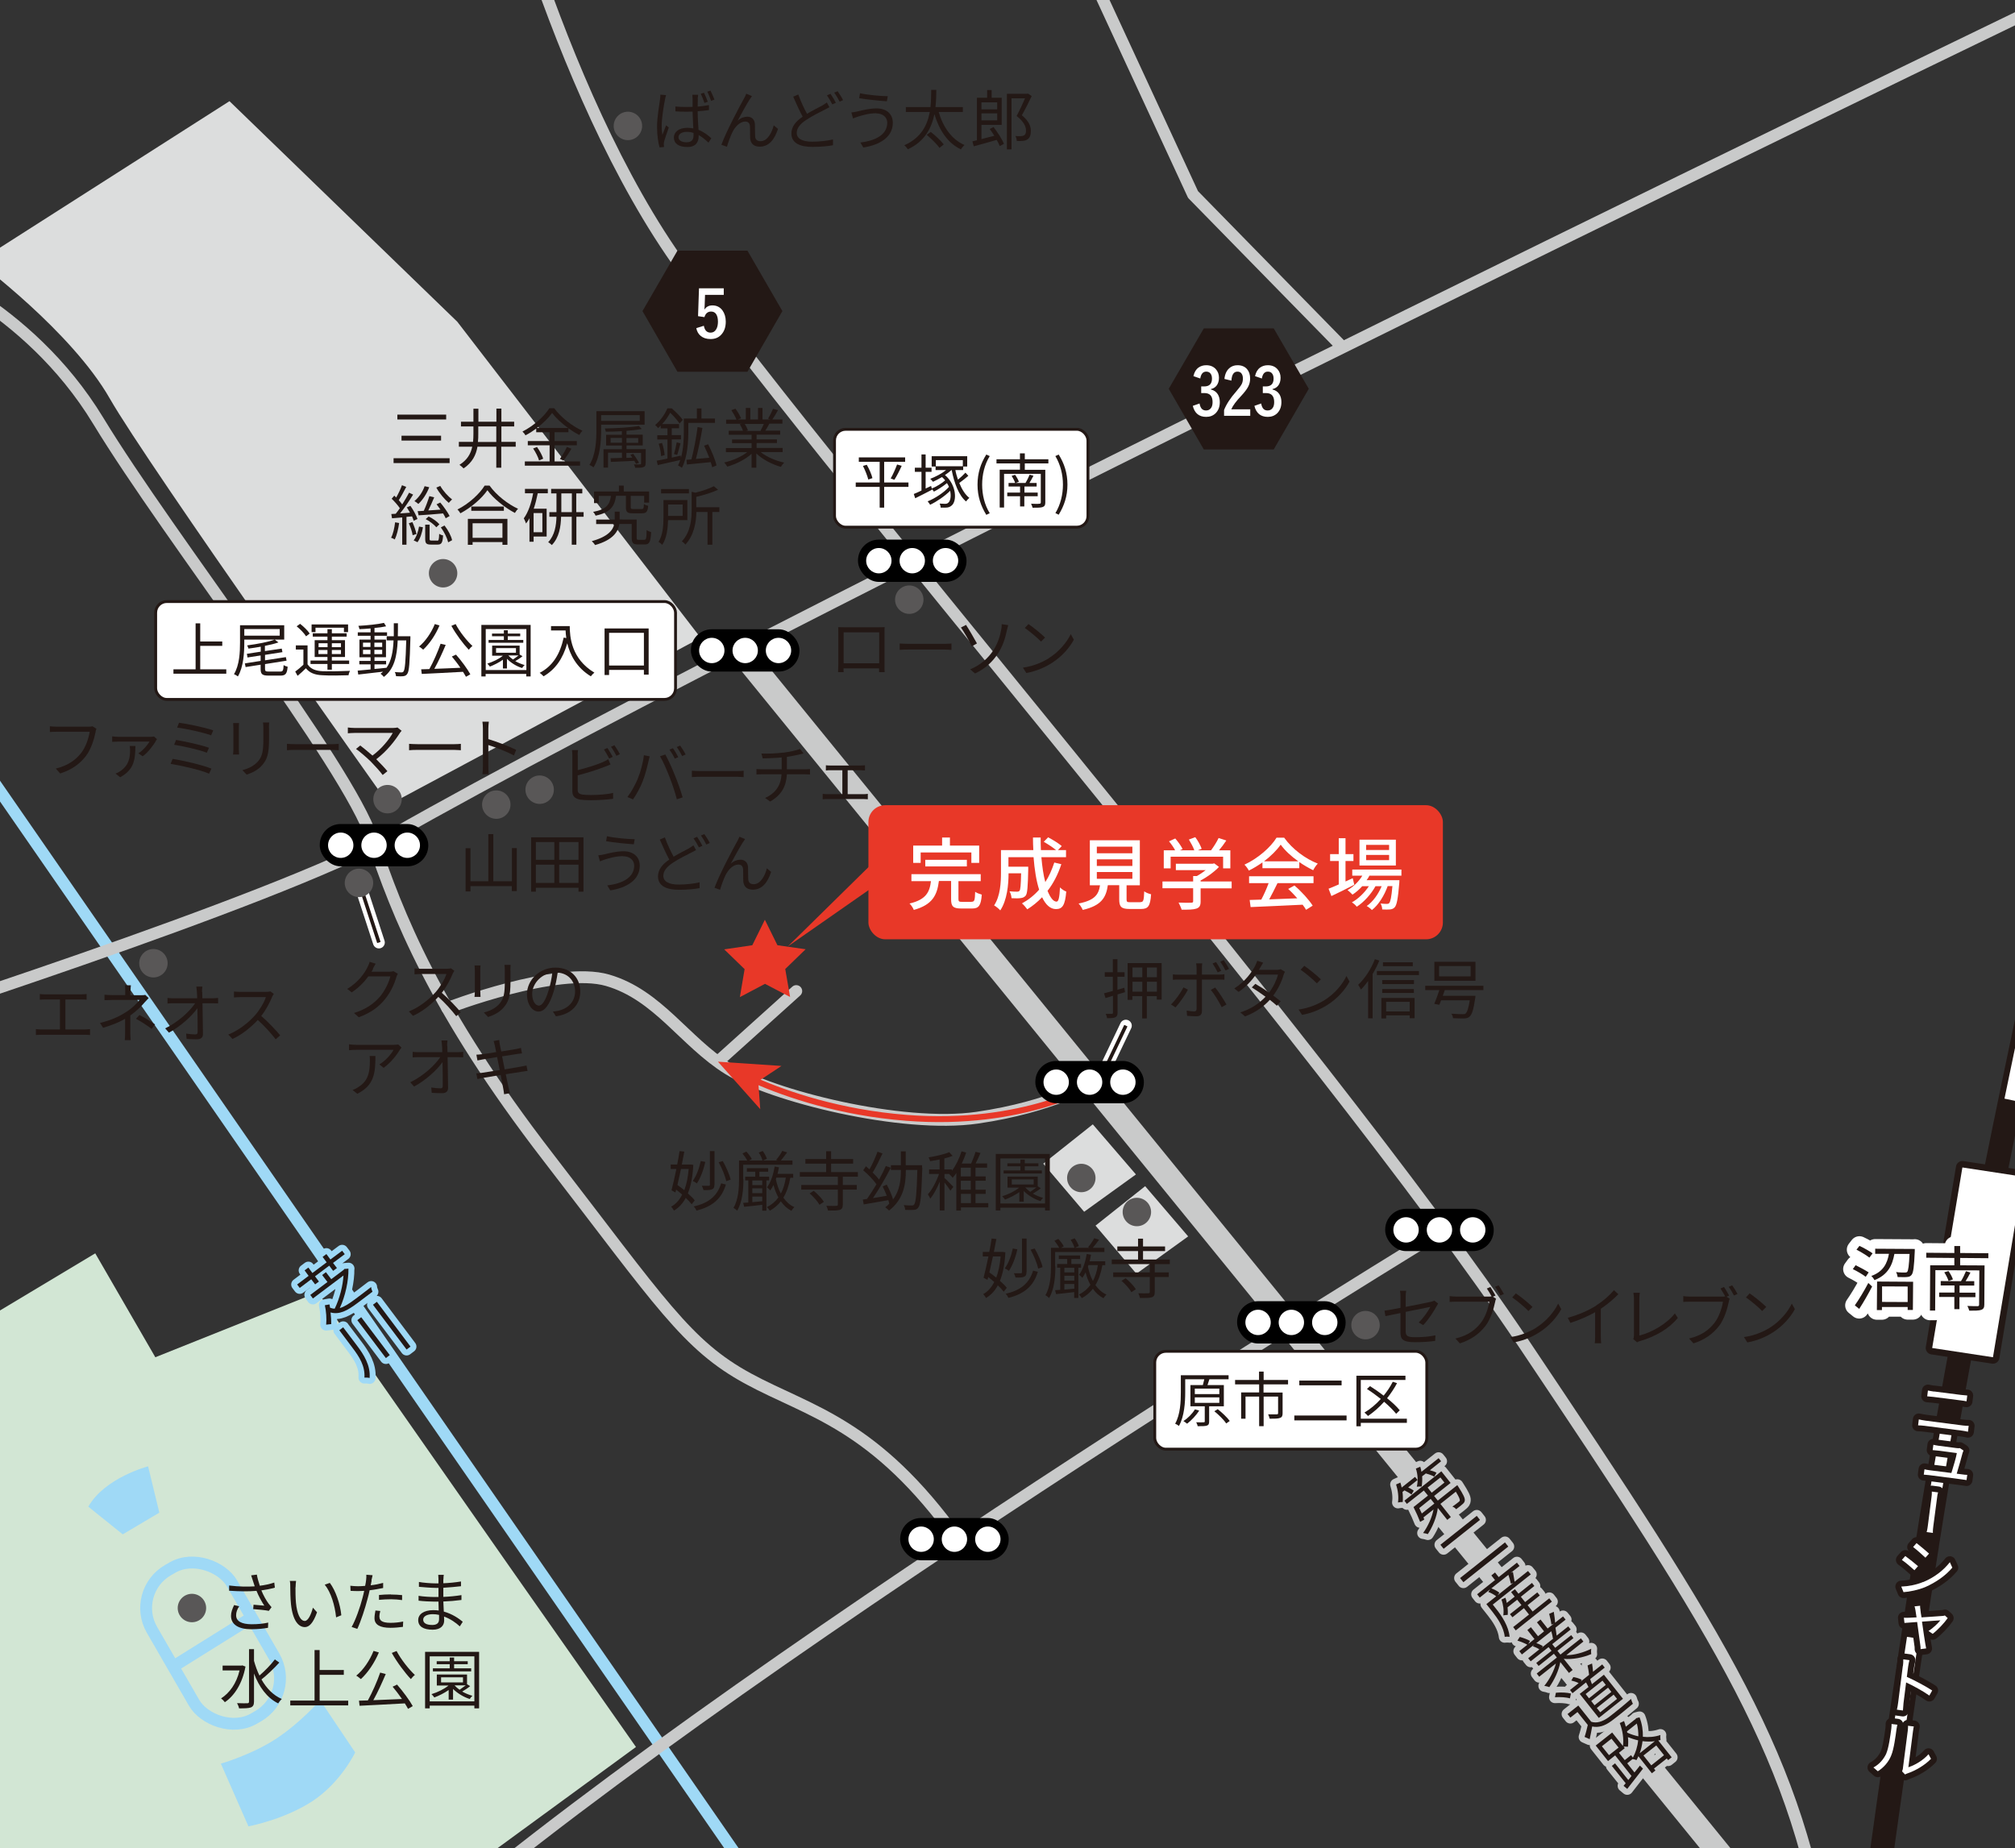 <?xml version="1.0" encoding="UTF-8"?>
<svg id="_レイヤー_2" data-name="レイヤー 2" xmlns="http://www.w3.org/2000/svg" xmlns:xlink="http://www.w3.org/1999/xlink" viewBox="0 0 170.08 156">
  <rect x="0" y="0" width="170.08" height="156" fill="#333333" stroke="none"/>
  <defs>
    <style>
      .cls-1 {
        clip-path: url(#clippath);
      }

      .cls-2, .cls-3, .cls-4, .cls-5, .cls-6, .cls-7, .cls-8, .cls-9, .cls-10 {
        stroke-width: 0px;
      }

      .cls-2, .cls-11, .cls-12, .cls-13, .cls-14, .cls-15, .cls-16, .cls-17, .cls-18, .cls-19, .cls-20, .cls-21, .cls-22, .cls-23 {
        fill: none;
      }

      .cls-3 {
        fill: #231815;
      }

      .cls-11 {
        stroke-width: 1.63px;
      }

      .cls-11, .cls-13, .cls-15 {
        stroke: #fff;
      }

      .cls-11, .cls-15, .cls-16, .cls-17, .cls-18, .cls-19, .cls-23 {
        stroke-linejoin: round;
      }

      .cls-11, .cls-15, .cls-16, .cls-17, .cls-19, .cls-23 {
        stroke-linecap: round;
      }

      .cls-12 {
        stroke: #e83828;
        stroke-width: .5px;
      }

      .cls-13 {
        stroke-dasharray: 0 0 9.23 9.23;
      }

      .cls-14 {
        stroke-miterlimit: 10;
      }

      .cls-14, .cls-16 {
        stroke: #9fd9f6;
      }

      .cls-4 {
        fill: #595757;
      }

      .cls-5 {
        fill: #000;
      }

      .cls-17, .cls-19, .cls-20, .cls-21, .cls-22 {
        stroke: #231815;
      }

      .cls-18, .cls-21 {
        stroke-width: 2px;
      }

      .cls-18, .cls-23 {
        stroke: #c9caca;
      }

      .cls-6 {
        fill: #d2e6d4;
      }

      .cls-19 {
        stroke-width: 1.09px;
      }

      .cls-20 {
        stroke-width: .3px;
      }

      .cls-7 {
        fill: #dcdddd;
      }

      .cls-22 {
        stroke-width: .24px;
      }

      .cls-8 {
        fill: #fff;
      }

      .cls-9 {
        fill: #9fd9f6;
      }

      .cls-10 {
        fill: #e83828;
      }
    </style>
    <clipPath id="clippath">
      <rect class="cls-2" width="170.08" height="156"/>
    </clipPath>
  </defs>
  <g id="_レイヤー_1-2" data-name="レイヤー 1">
    <g class="cls-1">
      <polyline class="cls-23" points="92.26 -1.82 100.7 16.42 113.08 29.07"/>
      <path class="cls-7" d="M-1.87,22.1s7.89,5.86,11.13,11.53c3.24,5.67,23.57,34.3,23.57,34.3l26.31-14.09-20.54-26.68L19.37,8.54-1.87,22.1Z"/>
      <polygon class="cls-7" points="96.66 100.13 100.29 104.37 95.92 107.52 92.47 103.46 96.66 100.13"/>
      <polygon class="cls-7" points="92.24 94.91 95.88 99.14 91.51 102.29 88.06 98.23 92.24 94.91"/>
      <line class="cls-14" x1="-10.21" y1="52.02" x2="72.64" y2="171.77"/>
      <path class="cls-23" d="M-11.97,87.3s35.39-11.28,45.07-16.79C66.9,51.23,179.21-2.83,179.21-2.83"/>
      <path class="cls-23" d="M40.38-19.4s5.6,24.97,16.24,40.64c10.64,15.68,54.86,66.62,71.94,92.09,17.07,25.47,23.23,34.99,25.75,52.06"/>
      <line class="cls-18" x1="145.35" y1="156.72" x2="62.44" y2="54.88"/>
      <path class="cls-23" d="M121.82,103.83s-61.63,37.44-87.76,60.57"/>
      <path class="cls-23" d="M-7.6,22.1s9.89,3.53,15.89,13.42c6,9.89,21.01,28.95,23.13,35.31s5.3,14.48,14.83,26.83c9.53,12.36,11.71,15.89,16.89,18.71s10.68,3.75,17.73,13.61"/>
      <line class="cls-23" x1="67.21" y1="83.66" x2="60.66" y2="89.56"/>
      <path class="cls-23" d="M37.74,85.1s9.29-3.59,13.55-2.35c4.26,1.24,6.49,5.18,10.16,7.47,3.67,2.29,14.68,5.05,21.03,4.13,6.36-.92,9.76-3.01,9.76-3.01"/>
      <polygon class="cls-6" points="-4.3 113.2 8.04 105.8 13.11 114.57 26.82 109.09 42.72 131.84 53.68 147.47 27.23 166.8 -4.99 163.37 -4.3 113.2"/>
      <rect class="cls-14" x="14.09" y="131.46" width="7.81" height="14.48" rx="3.69" ry="3.69" transform="translate(-66.93 27.57) rotate(-29.99)"/>
      <line class="cls-14" x1="14.63" y1="140.67" x2="21.25" y2="136.54"/>
      <path class="cls-9" d="M7.46,127.19l2.9,2.33,3.09-1.83-.95-3.91s-3.66.95-5.05,3.41Z"/>
      <path class="cls-9" d="M18.63,148.88s2.65-.76,4.73-2.14c2.08-1.39,3.66-3.22,3.66-3.22l2.96,4.41s-1.2,2.52-3.59,4.1c-2.4,1.58-5.42,2.14-5.42,2.14l-2.33-5.3Z"/>
      <path class="cls-4" d="M17.4,135.74c0,.66-.54,1.2-1.2,1.2s-1.2-.54-1.2-1.2.54-1.2,1.2-1.2,1.2.54,1.2,1.2"/>
      <g>
        <path class="cls-3" d="M21.21,132.98l.47-.06c.04.26.14.62.25.94.4-.05.85-.14,1.22-.27l.05.43c-.34.1-.77.18-1.14.23.17.42.41.85.62,1.13.08.1.16.2.24.29l-.23.31c-.26-.06-.93-.12-1.32-.15l.03-.37c.31.03.71.06.91.08-.21-.31-.48-.8-.66-1.25-.65.06-1.44.05-2.31-.01v-.44c.8.1,1.56.11,2.16.07-.07-.2-.12-.37-.16-.49-.04-.12-.09-.29-.14-.43ZM19.93,136.35c0,.52.48.75,1.29.76.56,0,1.03-.05,1.42-.14l-.02.44c-.34.06-.81.12-1.42.12-1.04,0-1.7-.38-1.7-1.13,0-.3.11-.59.26-.91l.43.1c-.17.26-.26.5-.26.76Z"/>
        <path class="cls-3" d="M24.94,134c0,.35,0,.85.04,1.3.09.92.36,1.53.75,1.53.28,0,.54-.57.68-1.12l.35.39c-.33.93-.67,1.25-1.03,1.25-.52,0-1.02-.52-1.17-1.94-.05-.48-.06-1.15-.06-1.47,0-.13,0-.36-.04-.49h.53c-.02.14-.04.4-.04.54ZM28.81,136.35l-.44.18c-.1-.99-.43-2.12-.96-2.76l.43-.15c.49.64.88,1.8.97,2.73Z"/>
        <path class="cls-3" d="M31.37,133.41c-.02.12-.05.26-.08.41.36-.04.72-.11,1.05-.2v.43c-.36.08-.76.14-1.14.19-.05.24-.11.5-.18.74-.2.78-.57,1.91-.86,2.52l-.48-.16c.33-.57.72-1.68.92-2.46.05-.18.1-.39.14-.59-.18.01-.35.02-.51.02-.24,0-.44-.01-.64-.02l-.02-.43c.26.03.46.04.66.04.18,0,.38-.01.59-.03.04-.19.07-.37.08-.48.02-.15.03-.34.02-.46l.53.04c-.03.12-.08.33-.1.44ZM32.03,136.48c0,.26.14.51.93.51.36,0,.74-.04,1.07-.11l-.02.45c-.3.04-.66.08-1.06.08-.87,0-1.34-.26-1.34-.81,0-.21.04-.42.08-.65l.41.04c-.05.18-.08.35-.08.49ZM32.99,134.6c.32,0,.65.02.95.05v.42c-.29-.04-.62-.07-.93-.07-.35,0-.68.02-1.02.05v-.41c.29-.03.65-.05,1-.05Z"/>
        <path class="cls-3" d="M37.42,133.31c0,.07,0,.19,0,.34.49-.02.99-.07,1.49-.15v.4c-.44.05-.96.1-1.49.13v.77c.53-.02,1.03-.07,1.53-.15v.41c-.52.07-1,.11-1.53.13.01.29.03.58.04.85.73.2,1.29.6,1.6.86l-.25.39c-.32-.3-.78-.63-1.33-.83,0,.14.01.25.01.34,0,.38-.25.77-.97.77-.79,0-1.22-.28-1.22-.81,0-.5.48-.84,1.27-.84.16,0,.31.01.46.03,0-.25-.02-.51-.02-.75h-.31c-.37,0-.98-.03-1.37-.08v-.41c.39.07,1.02.1,1.38.1h.3v-.77h-.24c-.38,0-1.06-.06-1.41-.09v-.41c.35.07,1.03.12,1.4.12h.25v-.39c0-.09-.01-.25-.02-.33h.47c-.02.1-.03.21-.03.37ZM36.48,137.17c.31,0,.58-.1.58-.48,0-.09,0-.23,0-.37-.17-.04-.35-.06-.53-.06-.52,0-.81.2-.81.46s.22.45.76.45Z"/>
        <path class="cls-3" d="M20.72,140.69c-.27,1.44-.94,2.46-1.74,3-.07-.1-.23-.26-.32-.32.71-.45,1.3-1.26,1.56-2.36h-1.43v-.41h1.6l.06-.02.27.1ZM23.57,140.35c-.43.48-1.03,1.05-1.5,1.42.42.74.99,1.34,1.72,1.65-.1.08-.24.25-.31.37-.95-.47-1.61-1.39-2.04-2.52v2.36c0,.29-.08.42-.26.5-.18.07-.5.08-1,.08-.02-.12-.1-.32-.17-.44.4.02.75.01.86.01.11,0,.15-.04.15-.15v-4.42h.42v.99c.12.43.27.85.46,1.24.44-.38.98-.93,1.3-1.36l.37.26Z"/>
        <path class="cls-3" d="M29.39,143.55v.41h-4.89v-.41h2.05v-4.26h.43v1.68h2.04v.41h-2.04v2.18h2.42Z"/>
        <path class="cls-3" d="M31.98,139.49c-.37.88-.93,1.71-1.52,2.25-.09-.08-.27-.23-.39-.29.6-.49,1.14-1.28,1.46-2.09l.45.13ZM33.51,142.2c.5.57,1.06,1.33,1.33,1.82l-.4.23c-.07-.13-.16-.29-.27-.46-1.38.08-2.84.15-3.82.2l-.05-.43c.23,0,.48-.02.75-.02.37-.67.8-1.64,1.04-2.35l.47.12c-.3.71-.69,1.57-1.05,2.21.74-.03,1.59-.07,2.42-.1-.25-.36-.53-.73-.79-1.04l.38-.18ZM33.47,139.36c.37.71,1.05,1.57,1.55,2.03-.11.08-.26.24-.34.35-.5-.53-1.19-1.45-1.61-2.21l.4-.16Z"/>
        <path class="cls-3" d="M40.44,139.44v4.77h-.4v-.23h-3.77v.23h-.39v-4.77h4.56ZM40.04,143.62v-3.8h-3.77v3.8h3.77ZM39.7,142.32c-.2.17-.46.34-.69.47.27.15.57.28.87.36-.08.06-.18.19-.23.27-.51-.16-1.04-.48-1.41-.85v.9h-.37v-.81c-.37.26-.81.48-1.21.63-.04-.07-.17-.21-.24-.28.52-.16,1.06-.42,1.44-.73h-.99v-.93h2.55v.82l.26.16ZM39.76,141.09h-3.22v-.26h1.42v-.35h-1.1v-.25h1.1v-.31h.37v.31h1.15v.25h-1.15v.35h1.44v.26ZM37.23,142.02h1.85v-.43h-1.85v.43ZM38.37,142.27c.12.13.26.26.42.37.17-.12.36-.25.52-.37h-.94Z"/>
      </g>
      <path class="cls-4" d="M77.95,50.62c0,.66-.54,1.2-1.2,1.2s-1.2-.54-1.2-1.2.54-1.2,1.2-1.2,1.2.54,1.2,1.2"/>
      <g>
        <path class="cls-3" d="M71.24,52.95h2.95c.12,0,.32,0,.48-.01-.01.14-.01.29-.01.43v2.71c0,.18,0,.6.01.66h-.47s0-.17,0-.32h-3c0,.14,0,.27.01.32h-.47c0-.07.02-.48.02-.67v-2.7c0-.13,0-.3-.01-.43.21,0,.36.01.49.01ZM71.21,55.99h3v-2.61h-3v2.61Z"/>
        <path class="cls-3" d="M76.71,54.35h3.01c.27,0,.47-.02.59-.03v.54c-.11,0-.34-.03-.59-.03h-3.02c-.3,0-.59.01-.76.03v-.54c.16.01.46.03.76.03Z"/>
        <path class="cls-3" d="M82.47,54.31l-.44.25c-.24-.49-.69-1.27-.92-1.59l.43-.22c.24.36.72,1.2.92,1.56ZM83.82,54.93c.42-.63.6-1.28.69-1.79.03-.14.05-.35.04-.45l.55.08c-.04.14-.09.33-.11.43-.13.65-.35,1.34-.75,1.96-.43.66-1.05,1.28-1.94,1.69l-.41-.35c.91-.37,1.53-.97,1.94-1.58Z"/>
        <path class="cls-3" d="M88.54,55.55c.85-.53,1.52-1.35,1.84-2.02l.26.47c-.37.69-1.02,1.43-1.85,1.96-.55.35-1.24.68-2.16.85l-.29-.45c.96-.14,1.68-.48,2.2-.8ZM88.22,53.81l-.35.35c-.27-.29-.96-.87-1.37-1.15l.31-.33c.39.26,1.09.83,1.4,1.14Z"/>
      </g>
      <path class="cls-4" d="M38.6,48.39c0,.66-.54,1.2-1.2,1.2s-1.2-.54-1.2-1.2.54-1.2,1.2-1.2,1.2.54,1.2,1.2"/>
      <g>
        <path class="cls-3" d="M37.95,38.68v.41h-4.73v-.41h4.73ZM37.66,35v.41h-4.12v-.41h4.12ZM37.23,36.78v.41h-3.34v-.41h3.34Z"/>
        <path class="cls-3" d="M43.52,37.71h-1.21v1.77h-.42v-1.77h-1.59c-.12.7-.43,1.33-1.17,1.83-.08-.09-.24-.23-.35-.3.67-.42.96-.95,1.08-1.53h-1.13v-.41h1.2c.02-.22.03-.45.03-.69v-.61h-1.05v-.4h1.05v-1.1h.42v1.1h1.52v-1.11h.42v1.11h1.08v.4h-1.08v1.3h1.21v.41ZM41.89,37.3v-1.3h-1.52v.62c0,.23,0,.46-.03.69h1.54Z"/>
        <path class="cls-3" d="M46.81,38.95h2.15v.36h-4.66v-.36h2.09v-1.36h-1.84v-.36h1.84v-.74h-1.13v-.31c-.29.21-.59.41-.91.57-.04-.09-.16-.24-.25-.32.94-.48,1.85-1.29,2.27-1.97h.41c.58.79,1.53,1.52,2.38,1.9-.1.1-.2.24-.26.36-.3-.15-.62-.35-.92-.57v.34h-1.17v.74h1.88v.36h-1.88v1.36ZM45.33,37.74c.22.3.44.71.52.98l-.35.15c-.07-.27-.29-.7-.5-1.01l.33-.13ZM47.95,36.13c-.54-.39-1.03-.85-1.35-1.27-.29.41-.75.87-1.29,1.27h2.64ZM47.26,38.74c.2-.27.45-.7.59-1.01l.38.15c-.2.35-.46.74-.67,1l-.3-.14Z"/>
        <path class="cls-3" d="M50.74,35.85v.46c0,.92-.08,2.25-.64,3.14-.07-.06-.25-.17-.35-.2.54-.86.59-2.08.59-2.94v-1.6h4.07v1.14h-3.66ZM50.74,35.04v.49h3.26v-.49h-3.26ZM54.49,39.12c0,.18-.03.26-.18.31-.13.06-.35.06-.69.06-.02-.09-.07-.2-.11-.29.24.01.45.01.51,0,.07,0,.09-.02.09-.08v-.89h-1.24v.42l.5-.02c-.05-.09-.11-.17-.16-.24l.24-.08c.18.24.39.56.49.75l-.25.1c-.04-.07-.09-.16-.15-.26-.72.03-1.45.07-1.98.09l-.02-.31c.26,0,.6-.02.96-.03v-.44h-1.18v1.26h-.38v-1.55h1.55v-.31h-1.33v-.91h1.33v-.3c-.46.03-.93.04-1.36.04-.01-.08-.05-.19-.08-.27.99-.02,2.21-.09,2.87-.21l.25.25c-.36.07-.81.12-1.29.16v.32h1.37v.91h-1.37v.31h1.62v1.18ZM52.5,37.37v-.4h-.96v.4h.96ZM52.88,36.98v.4h.99v-.4h-.99Z"/>
        <path class="cls-3" d="M58.1,36.39c0,.88-.07,2.19-.54,3.1-.07-.06-.24-.16-.33-.2.07-.14.14-.3.19-.46-.69.15-1.38.32-1.9.43l-.09-.37c.25-.04.57-.11.91-.18v-1.61h-.86v-.36h.86v-.58h-.57v-.23c-.07.07-.15.14-.22.21-.06-.08-.18-.21-.25-.26.49-.42.85-.97,1.03-1.41h.37c.33.29.74.69.93.97l-.27.31c-.17-.25-.49-.63-.79-.91-.16.29-.38.64-.68.96h1.43v.35h-.62v.58h.78v.36h-.78v1.54l.76-.17.02.18c.21-.76.24-1.62.24-2.26v-1.05h1.1v-.85h.39v.85h1.14v.37h-2.25v.68ZM55.88,37.39c.12.33.2.75.22,1.03l-.3.08c-.01-.29-.09-.71-.2-1.04l.28-.07ZM56.89,38.33c.08-.26.18-.7.23-.99l.32.08c-.09.33-.19.73-.28.98l-.27-.07ZM60.12,39.46c-.03-.13-.08-.28-.13-.45-.72.08-1.46.14-2.01.2l-.04-.4c.13-.01.27-.02.42-.03.2-.75.42-1.91.52-2.73l.41.08c-.14.82-.35,1.87-.55,2.61.35-.03.74-.06,1.13-.1-.13-.34-.29-.7-.44-1.02l.34-.12c.3.58.61,1.33.71,1.79l-.36.15Z"/>
        <path class="cls-3" d="M64.23,38.18c.5.4,1.26.72,1.96.87-.09.09-.22.25-.28.36-.74-.21-1.54-.62-2.07-1.13v1.2h-.4v-1.17c-.53.48-1.33.87-2.05,1.08-.06-.1-.18-.26-.26-.35.68-.15,1.44-.48,1.94-.87h-1.8v-.35h2.17v-.41h-1.65v-.31h1.65v-.4h-1.93v-.34h1.2c-.05-.16-.16-.38-.27-.55l.19-.04h-1.34v-.35h.87c-.08-.22-.27-.55-.43-.8l.35-.12c.19.25.38.59.47.81l-.28.1h.68v-.97h.38v.97h.65v-.97h.38v.97h.67l-.2-.07c.14-.23.32-.59.42-.83l.42.11c-.15.28-.33.58-.48.79h.85v.35h-1.1c-.11.21-.23.42-.34.59h1.25v.34h-1.99v.4h1.72v.31h-1.72v.41h2.2v.35h-1.82ZM62.86,35.79c.12.17.23.4.27.55l-.18.04h1.29l-.05-.02c.09-.16.2-.38.28-.57h-1.62Z"/>
        <path class="cls-3" d="M33.69,44.15c-.07.52-.2,1.04-.37,1.39-.06-.05-.23-.12-.31-.15.18-.33.28-.82.34-1.3l.34.06ZM34.31,43.66v2.32h-.36v-2.3c-.31.03-.61.05-.86.07l-.06-.36c.12,0,.24-.01.37-.02.12-.14.23-.3.35-.47-.17-.25-.44-.56-.69-.8l.22-.26c.05.05.11.1.16.16.18-.31.38-.73.49-1.04l.36.14c-.19.37-.43.82-.63,1.12.11.12.21.25.29.36.22-.35.43-.7.58-.99l.34.16c-.31.51-.73,1.13-1.1,1.59l.84-.06c-.09-.15-.18-.31-.27-.45l.3-.13c.25.35.5.81.6,1.11l-.32.15c-.03-.1-.08-.24-.14-.37l-.47.04ZM34.81,44.07c.14.32.29.73.34,1.01l-.32.1c-.04-.28-.18-.69-.32-1.01l.3-.1ZM34.92,45.61c.22-.27.38-.74.45-1.16l.33.06c-.07.44-.22.94-.46,1.26l-.32-.15ZM36.23,41.13c-.21.55-.55,1.07-.92,1.41-.07-.07-.23-.19-.33-.24.37-.31.69-.76.86-1.26l.39.09ZM35.24,43.15c.15,0,.34-.02.53-.03.17-.36.36-.87.47-1.24l.41.1c-.15.35-.33.78-.5,1.11.32-.02.67-.04,1.03-.07-.11-.16-.22-.31-.33-.45l.31-.15c.3.35.64.84.79,1.14l-.33.19c-.05-.12-.13-.26-.22-.41-.75.07-1.51.13-2.07.16l-.08-.37ZM36.9,45.64c.13,0,.15-.07.17-.58.07.06.23.12.33.14-.04.63-.14.77-.46.77h-.56c-.4,0-.49-.1-.49-.49v-1.19h.37v1.19c0,.13.02.15.16.15h.46ZM36.18,43.6c.35.16.73.44.91.66l-.26.25c-.18-.22-.57-.52-.9-.69l.25-.22ZM37.17,41.03c.23.41.66.88.99,1.13-.08.07-.21.2-.28.29-.35-.29-.8-.82-1.05-1.29l.33-.14ZM37.52,44.36c.3.38.57.89.64,1.24l-.33.18c-.08-.35-.33-.87-.62-1.26l.31-.16Z"/>
        <path class="cls-3" d="M41.32,40.99c.58.81,1.55,1.57,2.41,1.96-.1.09-.2.24-.27.35-.85-.45-1.81-1.21-2.32-1.92-.45.67-1.34,1.45-2.28,1.95-.05-.09-.16-.24-.25-.32.96-.48,1.87-1.32,2.3-2.02h.41ZM39.49,43.8h3.34v2.19h-.42v-.23h-2.52v.23h-.4v-2.19ZM42.53,42.76v.36h-2.75v-.36h2.75ZM39.89,44.17v1.23h2.52v-1.23h-2.52Z"/>
        <path class="cls-3" d="M44.32,41.27h1.92v.37h-.85c-.09.45-.2.9-.34,1.3h1.09v2.35h-1.1v.44h-.35v-1.98c-.09.16-.18.31-.29.44-.03-.09-.12-.32-.19-.43.38-.52.64-1.29.79-2.12h-.69v-.37ZM45.78,43.31h-.74v1.62h.74v-1.62ZM49.27,43.62h-.62v2.36h-.39v-2.36h-.9c-.02.83-.16,1.75-.78,2.39-.07-.07-.21-.19-.31-.24.56-.59.68-1.42.7-2.15h-.6v-.39h.6v-1.58h-.45v-.38h2.63v.38h-.51v1.58h.62v.39ZM48.27,43.23v-1.58h-.89v1.58h.89Z"/>
        <path class="cls-3" d="M54.39,45.56c.15,0,.18-.1.19-.82.09.08.27.14.38.18-.04.83-.15,1.04-.53,1.04h-.57c-.42,0-.54-.12-.54-.57v-1.16h-1.04c-.1.65-.53,1.35-2.05,1.78-.06-.1-.18-.24-.28-.33,1.36-.37,1.79-.93,1.9-1.44h-1.53v-.38h1.57v-.67h.41v.66h0s1.44.01,1.44.01v1.54c0,.15.02.17.18.17h.47ZM52,41.85c-.13.9-.47,1.41-1.73,1.68-.03-.09-.13-.25-.21-.32,1.13-.21,1.41-.62,1.51-1.35h-1.03v.61h-.4v-.98h2.1v-.5h.41v.5h2.14v.94h-.42v-.57h-1.13v.96c0,.13.03.15.23.15h.69c.15,0,.18-.05.19-.42.09.07.25.13.36.15-.04.5-.16.63-.52.63h-.77c-.48,0-.59-.11-.59-.51v-.97h-.85Z"/>
        <path class="cls-3" d="M56.39,43.92c-.02.67-.11,1.5-.49,2.07-.06-.07-.23-.2-.31-.25.37-.59.41-1.43.41-2.05v-1.48h2.02v1.7h-1.62ZM58.15,41.65h-2.35v-.37h2.35v.37ZM56.39,42.59v.96h1.23v-.96h-1.23ZM60.73,43.22h-.6v2.76h-.41v-2.76h-.94c-.02.86-.19,1.96-.93,2.75-.06-.09-.2-.22-.3-.27.76-.81.83-1.9.83-2.73v-1.46l.32.08c.58-.15,1.2-.35,1.55-.55l.36.3c-.5.24-1.2.45-1.84.6v.88h1.95v.4Z"/>
      </g>
      <path class="cls-4" d="M54.2,10.63c0,.66-.54,1.2-1.2,1.2s-1.2-.54-1.2-1.2.54-1.2,1.2-1.2,1.2.54,1.2,1.2"/>
      <g>
        <path class="cls-3" d="M56.13,8.41c-.11.51-.28,1.6-.28,2.21,0,.27.02.5.06.77.09-.25.22-.59.31-.81l.23.18c-.13.38-.33.94-.4,1.21-.02.08-.02.18-.02.25,0,.05.01.13.02.19l-.38.03c-.11-.4-.21-.99-.21-1.74,0-.81.19-1.86.25-2.31.02-.13.03-.27.03-.4l.48.04c-.03.09-.08.27-.09.37ZM58.9,8.34c0,.15-.01.41-.01.66.33-.03.66-.07.95-.13v.42c-.3.05-.62.08-.95.1,0,.56.04,1.1.07,1.57.45.18.8.45,1.08.71l-.24.37c-.27-.26-.55-.48-.83-.64v.11c0,.45-.21.9-.95.9s-1.14-.3-1.14-.8c0-.46.41-.82,1.13-.82.18,0,.35.02.51.05-.02-.42-.05-.96-.06-1.42-.18,0-.35.01-.53.01-.31,0-.6-.01-.92-.03v-.41c.31.03.61.04.93.04.18,0,.35,0,.52-.01v-.68c0-.09-.01-.24-.02-.34h.49c-.02.12-.03.23-.04.34ZM57.94,12.01c.46,0,.6-.23.6-.6,0-.05,0-.12,0-.19-.18-.06-.37-.09-.57-.09-.41,0-.7.18-.7.45s.27.43.67.43ZM59.74,8.59l-.28.1c-.08-.24-.21-.57-.31-.78l.27-.08c.1.2.25.54.32.76ZM60.3,8.41l-.28.1c-.09-.24-.21-.56-.32-.77l.27-.09c.1.2.25.54.34.76Z"/>
        <path class="cls-3" d="M63.29,8.37c-.24.38-.75,1.29-1.03,1.82.26-.24.56-.34.82-.34.36,0,.63.23.64.66.01.32,0,.75.02,1.02.02.27.2.39.45.39.61,0,.97-.76,1.12-1.34l.36.3c-.29.88-.75,1.5-1.55,1.5-.59,0-.77-.37-.8-.7-.02-.32,0-.74-.02-1.04-.02-.24-.15-.38-.4-.38-.45,0-.86.45-1.07.88-.17.33-.4.98-.47,1.25l-.47-.17c.4-1.11,1.6-3.36,1.9-3.89.07-.13.14-.26.2-.42l.48.2c-.05.07-.11.17-.18.27Z"/>
        <path class="cls-3" d="M68.11,9.61c.48-.29.98-.53,1.29-.7.15-.09.27-.17.39-.26l.22.4c-.12.07-.26.14-.42.22-.37.2-.99.48-1.52.84-.51.33-.82.69-.82,1.11,0,.46.43.74,1.3.74.6,0,1.33-.08,1.76-.19v.49c-.42.08-1.05.14-1.74.14-1.03,0-1.77-.31-1.77-1.13,0-.57.36-1.02.95-1.42-.25-.46-.54-1.1-.8-1.69l.43-.18c.22.6.5,1.2.74,1.63ZM70.55,8.68l-.3.13c-.11-.23-.3-.55-.45-.76l.3-.13c.14.2.34.53.45.76ZM71.16,8.45l-.29.13c-.12-.24-.3-.55-.46-.76l.29-.12c.15.2.36.54.46.75Z"/>
        <path class="cls-3" d="M73.96,9.56c-.64,0-1.18.18-1.5.27-.17.05-.33.12-.46.17l-.14-.51c.15-.01.34-.04.5-.08.38-.09,1.01-.26,1.64-.26.78,0,1.36.43,1.36,1.22,0,1.19-1.07,1.86-2.49,2.08l-.25-.42c1.33-.16,2.27-.69,2.27-1.67,0-.46-.37-.79-.94-.79ZM74.93,8.13l-.07.42c-.61-.04-1.72-.15-2.34-.26l.07-.42c.6.14,1.8.25,2.33.25Z"/>
        <path class="cls-3" d="M79.23,9.45c.37,1.27,1.09,2.32,2.18,2.79-.1.09-.24.26-.3.37-1.12-.53-1.82-1.6-2.24-2.97-.23,1.14-.8,2.3-2.24,2.96-.06-.1-.19-.25-.3-.34,1.43-.62,1.95-1.72,2.15-2.81h-2.02v-.41h2.08c.06-.53.05-1.03.06-1.45h.43c0,.42-.01.92-.07,1.45h2.31v.41h-2.04ZM78.56,11.13c.39.31.87.76,1.1,1.06l-.36.29c-.22-.31-.69-.77-1.08-1.1l.34-.24Z"/>
        <path class="cls-3" d="M83.87,10.73c.34.45.72,1.03.87,1.41l-.35.19c-.06-.15-.15-.33-.26-.52-.69.2-1.41.4-1.94.54l-.11-.42.38-.09v-3.59h.86v-.65h.38v.65h.85v2.29h-1.71v1.2c.34-.09.71-.18,1.09-.28-.13-.2-.26-.4-.39-.57l.33-.17ZM82.84,8.64v.59h1.33v-.59h-1.33ZM84.17,10.16v-.59h-1.33v.59h1.33ZM87.08,8.11c-.24.52-.55,1.13-.83,1.62.61.5.76.93.76,1.32,0,.34-.08.59-.29.72-.1.07-.23.11-.38.12-.15.02-.35.02-.52.01,0-.12-.04-.3-.12-.42.18.02.35.02.47.01.1,0,.19-.02.26-.06.13-.07.18-.22.17-.42,0-.34-.19-.75-.79-1.22.25-.46.52-1.05.71-1.49h-1.14v4.31h-.39v-4.69h1.71l.07-.02.3.2Z"/>
      </g>
      <path class="cls-4" d="M43.09,67.92c0,.66-.54,1.2-1.2,1.2s-1.2-.54-1.2-1.2.54-1.2,1.2-1.2,1.2.54,1.2,1.2"/>
      <g>
        <path class="cls-3" d="M43.62,71.59v3.63h-.42v-.42h-3.49v.45h-.41v-3.65h.41v2.79h1.51v-3.98h.42v3.98h1.57v-2.8h.42Z"/>
        <path class="cls-3" d="M49.25,70.68v4.59h-.42v-.33h-3.6v.33h-.4v-4.59h4.42ZM45.23,71.08v1.5h1.56v-1.5h-1.56ZM45.23,74.53h1.56v-1.54h-1.56v1.54ZM48.83,71.08h-1.63v1.5h1.63v-1.5ZM48.83,74.53v-1.54h-1.63v1.54h1.63Z"/>
        <path class="cls-3" d="M52.6,72.27c-.64,0-1.18.18-1.5.27-.17.05-.33.12-.46.17l-.14-.51c.15-.01.34-.04.5-.08.38-.09,1.01-.26,1.64-.26.78,0,1.36.43,1.36,1.22,0,1.19-1.07,1.86-2.49,2.08l-.25-.42c1.33-.16,2.27-.69,2.27-1.67,0-.46-.37-.79-.94-.79ZM53.57,70.85l-.07.42c-.61-.04-1.72-.15-2.34-.26l.07-.42c.6.14,1.8.25,2.33.25Z"/>
        <path class="cls-3" d="M56.85,72.32c.48-.29.98-.53,1.29-.7.15-.09.27-.17.39-.26l.22.4c-.12.07-.26.14-.42.22-.37.2-.99.48-1.52.84-.51.33-.82.69-.82,1.11,0,.46.43.74,1.3.74.6,0,1.33-.08,1.76-.19v.49c-.42.08-1.05.14-1.74.14-1.03,0-1.77-.31-1.77-1.13,0-.57.36-1.02.95-1.42-.25-.46-.54-1.1-.8-1.69l.43-.18c.22.6.5,1.2.74,1.63ZM59.29,71.4l-.3.13c-.11-.23-.3-.55-.45-.76l.3-.13c.14.2.33.53.45.76ZM59.91,71.16l-.29.13c-.12-.24-.3-.55-.46-.76l.29-.12c.15.2.36.54.46.75Z"/>
        <path class="cls-3" d="M62.71,71.09c-.24.38-.75,1.29-1.03,1.82.26-.24.56-.34.82-.34.36,0,.63.23.64.66.01.32,0,.75.02,1.02.02.27.2.39.45.39.61,0,.97-.76,1.12-1.34l.36.3c-.29.88-.75,1.5-1.55,1.5-.59,0-.77-.37-.8-.7-.02-.32,0-.74-.02-1.04-.02-.24-.15-.38-.4-.38-.45,0-.86.45-1.07.88-.17.33-.4.98-.47,1.25l-.47-.17c.4-1.11,1.6-3.36,1.9-3.89.07-.13.14-.26.2-.42l.48.2c-.05.07-.11.17-.18.27Z"/>
      </g>
      <g>
        <line class="cls-15" x1="31.98" y1="79.56" x2="30.3" y2="74.42"/>
        <line class="cls-20" x1="31.98" y1="79.56" x2="30.3" y2="74.42"/>
      </g>
      <path class="cls-4" d="M31.5,74.53c0,.66-.54,1.2-1.2,1.2s-1.2-.54-1.2-1.2.54-1.2,1.2-1.2,1.2.54,1.2,1.2"/>
      <g>
        <path class="cls-3" d="M31.49,81.8c-.04.08-.08.15-.13.23h1.49c.15,0,.27-.02.36-.05l.37.22c-.04.08-.1.2-.13.29-.15.56-.49,1.3-.98,1.89-.5.61-1.15,1.11-2.19,1.49l-.4-.36c1-.3,1.69-.8,2.19-1.38.43-.51.76-1.21.88-1.71h-1.86c-.33.46-.8.95-1.4,1.35l-.38-.29c.94-.57,1.49-1.36,1.72-1.86.05-.09.14-.29.17-.43l.51.16c-.09.14-.19.33-.24.43Z"/>
        <path class="cls-3" d="M38.21,82.2c-.19.47-.53,1.12-.92,1.61.58.5,1.25,1.21,1.6,1.64l-.38.33c-.37-.48-.95-1.13-1.51-1.63-.59.63-1.33,1.24-2.14,1.6l-.35-.37c.88-.35,1.7-1,2.26-1.63.37-.42.77-1.07.91-1.53h-2.14c-.19,0-.49.02-.55.03v-.5c.08.01.39.03.55.03h2.12c.18,0,.32-.02.41-.04l.28.21s-.1.16-.14.24Z"/>
        <path class="cls-3" d="M40.54,81.9v1.83c0,.14.01.32.02.42h-.51c.01-.08.03-.26.03-.42v-1.83c0-.1-.01-.29-.02-.4h.5c-.01.1-.02.26-.02.4ZM43.09,81.94v.89c0,1.32-.18,1.75-.58,2.22-.36.43-.91.67-1.31.8l-.36-.38c.51-.13.97-.35,1.31-.73.39-.46.46-.9.46-1.94v-.87c0-.19-.01-.34-.03-.48h.52c-.01.14-.02.29-.02.48Z"/>
        <path class="cls-3" d="M46.93,85.8l-.26-.41c.18-.02.35-.04.47-.07.7-.16,1.4-.68,1.4-1.63,0-.83-.53-1.52-1.47-1.59-.07.51-.18,1.07-.33,1.58-.34,1.13-.77,1.71-1.28,1.71s-.98-.56-.98-1.47c0-1.19,1.06-2.24,2.4-2.24s2.1.91,2.1,2.02-.76,1.92-2.06,2.09ZM45.48,84.89c.26,0,.55-.37.83-1.3.14-.46.25-.98.31-1.48-1.05.13-1.7,1.03-1.7,1.78,0,.69.32,1,.57,1Z"/>
        <path class="cls-3" d="M33.75,88.62c-.22.37-.74,1.08-1.37,1.52l-.36-.29c.51-.29,1.02-.89,1.2-1.23h-3.13c-.2,0-.41.01-.63.03v-.5c.19.03.42.05.63.05h3.15c.1,0,.3-.02.38-.03l.27.26c-.04.05-.11.14-.15.2ZM30.17,92.34l-.41-.33c.15-.05.34-.14.49-.25.85-.52.97-1.3.97-2.22,0-.13,0-.25-.02-.4h.49c0,1.49-.13,2.49-1.53,3.19Z"/>
        <path class="cls-3" d="M37.76,88.29c0,.13,0,.31.01.53h.86c.14,0,.36-.02.47-.03v.46c-.13,0-.32-.01-.45-.01h-.87c.02.82.03,1.92.04,2.6,0,.29-.17.44-.5.44-.29,0-.61-.01-.88-.03l-.04-.45c.26.04.57.07.77.07.16,0,.2-.07.2-.22,0-.44,0-1.26-.02-1.99-.46.65-1.42,1.54-2.4,2.06l-.32-.36c1.12-.54,2.09-1.46,2.53-2.12h-1.81c-.19,0-.35,0-.52.02v-.47c.16.02.34.03.5.03h2c0-.22-.01-.41-.02-.53-.02-.21-.03-.35-.05-.46h.51c-.02.15-.03.31-.03.46Z"/>
        <path class="cls-3" d="M41.65,87.88l.49-.09c0,.1.03.26.05.38.01.06.05.29.12.59.53-.09,1.04-.17,1.27-.21.16-.03.3-.07.39-.09l.09.46c-.08.01-.25.03-.4.05-.25.04-.75.12-1.28.2.07.34.15.73.22,1.1.55-.09,1.08-.18,1.35-.23.21-.04.37-.07.49-.1l.09.46c-.12.01-.29.04-.49.07-.3.05-.81.13-1.35.21.11.54.2.98.23,1.1.04.16.08.35.13.5l-.5.09c-.03-.19-.04-.35-.08-.52-.02-.12-.11-.57-.21-1.11-.62.1-1.21.2-1.48.25-.21.04-.37.07-.48.1l-.1-.48c.13,0,.34-.03.48-.05.27-.04.87-.13,1.5-.23-.08-.37-.15-.76-.22-1.1-.52.08-1,.16-1.21.2-.15.03-.28.05-.45.09l-.09-.49c.14,0,.28-.02.46-.04.21-.02.69-.09,1.21-.18-.06-.3-.1-.51-.12-.58-.03-.14-.07-.26-.1-.37Z"/>
      </g>
      <path class="cls-4" d="M14.15,81.31c0,.66-.54,1.2-1.2,1.2s-1.2-.54-1.2-1.2.54-1.2,1.2-1.2,1.2.54,1.2,1.2"/>
      <g>
        <path class="cls-3" d="M3.82,83.94h3.02c.16,0,.33-.02.47-.03v.48c-.14-.02-.31-.02-.47-.02h-1.32v2.53h1.62c.16,0,.31-.02.46-.03v.5c-.15-.02-.35-.02-.46-.02h-3.63c-.15,0-.31,0-.48.02v-.5c.16.02.34.03.48.03h1.55v-2.53h-1.24c-.1,0-.32,0-.46.02v-.48c.14.02.35.03.46.03Z"/>
        <path class="cls-3" d="M11,83.66v.35h.91c.13,0,.25,0,.35-.03l.29.27c-.1.1-.22.23-.31.33-.27.33-.74.79-1.24,1.14,0,.45,0,1.11,0,1.48,0,.19.02.43.03.6h-.5c.02-.16.03-.41.03-.6,0-.32,0-.82,0-1.2-.51.3-1.12.54-1.86.76l-.26-.41c1.04-.25,1.73-.61,2.22-.93.49-.31.93-.75,1.12-1.01h-2.28c-.19,0-.51.01-.68.02v-.46c.18.02.48.03.67.03h1.08v-.35c0-.15,0-.36-.03-.48h.51c-.02.12-.03.33-.03.48ZM11.48,86l.29-.32c.52.27.81.45,1.32.8l-.29.37c-.48-.35-.81-.57-1.32-.85Z"/>
        <path class="cls-3" d="M17.07,83.74c0,.13,0,.31.01.53h.86c.14,0,.36-.02.47-.03v.46c-.13,0-.32-.01-.45-.01h-.87c.02.82.03,1.92.04,2.6,0,.29-.17.44-.5.44-.29,0-.61-.01-.88-.03l-.04-.45c.26.04.57.07.77.07.16,0,.2-.07.2-.22,0-.44,0-1.26-.02-1.99-.46.65-1.42,1.54-2.4,2.06l-.32-.36c1.12-.54,2.09-1.46,2.53-2.12h-1.81c-.19,0-.35,0-.52.02v-.47c.16.02.33.03.5.03h2c0-.22-.01-.41-.02-.53-.02-.21-.03-.35-.05-.46h.51c-.02.15-.03.31-.03.46Z"/>
        <path class="cls-3" d="M22.97,84.15c-.19.47-.53,1.12-.92,1.61.58.5,1.25,1.21,1.6,1.64l-.38.33c-.37-.48-.95-1.13-1.51-1.63-.59.63-1.33,1.24-2.14,1.6l-.35-.37c.88-.35,1.7-1,2.26-1.63.37-.42.77-1.07.91-1.53h-2.14c-.19,0-.49.02-.55.03v-.5c.08.01.39.03.55.03h2.12c.18,0,.32-.02.41-.04l.28.21s-.1.17-.14.24Z"/>
      </g>
      <path class="cls-4" d="M33.91,67.46c0,.66-.54,1.2-1.2,1.2s-1.2-.54-1.2-1.2.54-1.2,1.2-1.2,1.2.54,1.2,1.2"/>
      <g>
        <path class="cls-3" d="M8.07,61.79c-.12.58-.38,1.46-.82,2.03-.5.64-1.15,1.15-2.17,1.47l-.37-.41c1.07-.27,1.68-.74,2.14-1.32.39-.5.64-1.26.72-1.79h-2.81c-.22,0-.41.01-.55.02v-.48c.15.02.37.03.55.03h2.76c.08,0,.19,0,.29-.03l.33.21c-.04.08-.06.17-.08.28Z"/>
        <path class="cls-3" d="M13.16,62.55c-.16.26-.62.95-1.12,1.29l-.36-.25c.39-.24.79-.72.94-.99-.31,0-2.41,0-2.63,0-.16,0-.35.01-.52.02v-.46c.15.02.35.04.52.04h2.71c.08,0,.23-.01.3-.03l.25.23s-.08.1-.11.15ZM10.14,65.61l-.39-.31c.12-.04.25-.1.38-.19.74-.5.85-1.1.85-1.82,0-.1-.02-.21-.03-.32h.48c-.01,1.17-.12,2-1.28,2.64Z"/>
        <path class="cls-3" d="M17.84,64.89l-.19.42c-.73-.32-2.36-.69-3.25-.83l.17-.42c.92.14,2.52.52,3.27.82ZM17.64,63.12l-.18.42c-.64-.25-1.98-.55-2.76-.67l.16-.41c.75.13,2.08.41,2.77.66ZM18,61.65l-.18.42c-.67-.24-2.11-.56-2.87-.65l.16-.41c.71.09,2.19.4,2.88.64Z"/>
        <path class="cls-3" d="M20.16,61.44v1.83c0,.14.01.32.02.42h-.51c.01-.08.03-.26.03-.42v-1.83c0-.1-.01-.29-.02-.4h.5c-.01.1-.02.26-.02.4ZM22.71,61.48v.89c0,1.32-.18,1.75-.58,2.22-.36.43-.91.67-1.31.8l-.36-.38c.51-.13.97-.35,1.31-.73.39-.46.46-.9.46-1.94v-.87c0-.19-.01-.34-.03-.48h.52c-.01.14-.02.29-.02.48Z"/>
        <path class="cls-3" d="M24.99,62.82h3.01c.27,0,.47-.02.59-.03v.54c-.11,0-.34-.03-.59-.03h-3.02c-.3,0-.59.01-.76.03v-.54c.17.01.46.03.76.03Z"/>
        <path class="cls-3" d="M33.76,61.86c-.4.64-1.09,1.54-2,2.23.33.33.72.74.94,1.01l-.4.32c-.2-.28-.64-.76-.99-1.12-.33-.33-.97-.88-1.26-1.08l.36-.29c.2.15.65.52,1.03.85.81-.6,1.44-1.41,1.71-1.91h-3.23c-.21,0-.45.02-.56.03v-.49c.15.02.37.04.56.04h3.27c.15,0,.28-.02.36-.04l.35.28c-.06.06-.1.12-.14.17Z"/>
        <path class="cls-3" d="M35.3,62.82h3.01c.27,0,.47-.02.59-.03v.54c-.11,0-.34-.03-.59-.03h-3.02c-.3,0-.59.01-.76.03v-.54c.16.01.46.03.76.03Z"/>
        <path class="cls-3" d="M40.76,61.49c0-.15-.01-.4-.04-.57h.54c-.02.17-.04.41-.04.57v.9c.73.22,1.77.62,2.35.91l-.19.47c-.6-.32-1.55-.69-2.16-.88,0,.82,0,1.65,0,1.81,0,.17.01.47.03.65h-.53c.03-.18.04-.45.04-.65v-3.2Z"/>
      </g>
      <path class="cls-4" d="M116.46,111.86c0,.66-.54,1.2-1.2,1.2s-1.2-.54-1.2-1.2.54-1.2,1.2-1.2,1.2.54,1.2,1.2"/>
      <g>
        <path class="cls-3" d="M118.21,110.84c-.55.12-1.04.21-1.27.26l-.08-.46c.25-.03.77-.13,1.35-.24v-.94c0-.16-.01-.35-.04-.5h.52c-.03.16-.04.35-.04.5v.86c.93-.18,1.9-.38,2.13-.43.12-.03.22-.06.29-.1l.32.25c-.04.05-.09.15-.13.22-.25.46-.69,1.14-1.13,1.6l-.38-.23c.41-.37.81-.98.98-1.31-.09.02-1.1.22-2.08.42v1.64c0,.38.14.5.8.5s1.17-.05,1.71-.16l-.02.47c-.49.07-1.04.11-1.72.11-1.02,0-1.21-.26-1.21-.81v-1.66Z"/>
        <path class="cls-3" d="M126.22,109.37l-.21.09.27.17c-.04.08-.06.17-.08.27-.12.58-.38,1.46-.82,2.03-.5.64-1.16,1.15-2.16,1.47l-.37-.41c1.07-.26,1.68-.73,2.14-1.32.39-.5.64-1.26.72-1.79h-2.81c-.21,0-.41.01-.54.02v-.49c.15.02.37.04.55.04h2.75c.07,0,.15,0,.24-.02-.12-.21-.27-.48-.4-.66l.3-.13c.13.19.32.52.43.72ZM126.94,109.23l-.3.13c-.12-.23-.3-.54-.45-.73l.3-.13c.14.19.33.52.45.73Z"/>
        <path class="cls-3" d="M129.68,112.06c.85-.53,1.52-1.35,1.84-2.02l.26.47c-.37.69-1.02,1.43-1.85,1.96-.55.35-1.24.68-2.16.85l-.29-.45c.96-.14,1.68-.48,2.2-.8ZM129.36,110.32l-.35.35c-.27-.29-.96-.87-1.37-1.15l.31-.34c.39.26,1.09.83,1.4,1.14Z"/>
        <path class="cls-3" d="M134.73,110.2c.57-.36,1.12-.84,1.5-1.29l.37.34c-.42.43-.92.85-1.48,1.23v2.32c0,.21.01.48.03.59h-.54c.02-.1.03-.38.03-.59v-2.03c-.58.33-1.33.66-2.09.9l-.22-.43c.95-.26,1.79-.64,2.4-1.03Z"/>
        <path class="cls-3" d="M137.92,112.77v-3.14c0-.14-.03-.39-.05-.5h.54c-.02.14-.04.34-.04.5v3.11c1.05-.26,2.32-.99,3-1.87l.25.38c-.71.88-1.85,1.57-3.21,1.96-.06.02-.14.04-.23.1l-.32-.27c.04-.09.05-.16.05-.27Z"/>
        <path class="cls-3" d="M145.94,109.37l-.21.09.27.17c-.04.08-.06.17-.08.27-.12.58-.38,1.46-.82,2.03-.5.64-1.16,1.15-2.16,1.47l-.37-.41c1.07-.26,1.68-.73,2.14-1.32.39-.5.64-1.26.72-1.79h-2.81c-.21,0-.41.01-.54.02v-.49c.15.02.37.04.55.04h2.75c.07,0,.15,0,.24-.02-.12-.21-.27-.48-.4-.66l.3-.13c.13.19.32.52.43.72ZM146.66,109.23l-.3.13c-.12-.23-.3-.54-.45-.73l.3-.13c.14.19.34.52.45.73Z"/>
        <path class="cls-3" d="M149.41,112.06c.85-.53,1.52-1.35,1.83-2.02l.26.47c-.37.69-1.02,1.43-1.85,1.96-.55.35-1.24.68-2.16.85l-.29-.45c.96-.14,1.68-.48,2.2-.8ZM149.09,110.32l-.35.35c-.27-.29-.96-.87-1.37-1.15l.31-.34c.39.26,1.09.83,1.4,1.14Z"/>
      </g>
      <path class="cls-4" d="M97.16,102.31c0,.66-.54,1.2-1.2,1.2s-1.2-.54-1.2-1.2.54-1.2,1.2-1.2,1.2.54,1.2,1.2"/>
      <g>
        <path class="cls-3" d="M84.86,105.71c-.05,1-.21,1.8-.46,2.41.24.21.45.41.58.59l-.26.33c-.12-.16-.29-.35-.5-.54-.25.48-.58.82-.99,1.07-.05-.09-.16-.25-.24-.33.38-.21.69-.54.93-1.02-.17-.15-.34-.29-.51-.42l-.06.24-.33-.18c.12-.46.27-1.13.41-1.8h-.48v-.38h.55c.08-.4.15-.79.2-1.13l.4.04c-.06.33-.13.71-.21,1.09h.74s.24.03.24.03ZM83.81,106.06c-.1.47-.2.93-.3,1.35.19.13.39.29.58.44.18-.48.31-1.08.37-1.79h-.65ZM85.87,105.46c-.15.7-.41,1.37-.71,1.82-.08-.07-.25-.17-.35-.21.31-.42.54-1.05.68-1.68l.38.07ZM87.6,107.36c-.35,1.18-1.12,1.86-2.48,2.2-.05-.11-.14-.26-.24-.35,1.28-.28,2-.9,2.32-1.95l.4.1ZM86.64,107.39c0,.21-.04.32-.19.38-.14.07-.36.08-.73.07-.02-.1-.09-.26-.14-.36.27,0,.5,0,.58,0,.07,0,.1-.02.1-.09v-2.84h.39v2.84ZM87.33,105.38c.29.5.58,1.16.67,1.58l-.37.13c-.08-.42-.36-1.09-.64-1.6l.35-.1Z"/>
        <path class="cls-3" d="M89.08,106.91c0,.78-.07,1.91-.53,2.66-.06-.07-.22-.19-.31-.24.42-.7.47-1.7.47-2.43v-1.57h.69c-.09-.18-.25-.41-.4-.59l.33-.16c.18.19.37.45.46.63l-.23.12h1.13c-.04-.19-.18-.46-.32-.67l.34-.13c.15.2.3.48.35.66l-.33.14h1.24l-.13-.05c.18-.2.41-.53.52-.76l.41.13c-.18.24-.36.48-.53.68h.98v.36h-4.16v1.21ZM91.02,107.02v2.55h-.35v-.5c-.54.07-1.1.13-1.53.17l-.08-.33c.13-.01.28-.02.43-.03v-1.87h-.26v-.31h.85v-.42h-.71v-.3h1.8v.3h-.74v.42h.82v.31h-.23ZM90.68,107.02h-.84v.39h.84v-.39ZM89.84,108.1h.84v-.41h-.84v.41ZM89.84,108.86c.26-.02.55-.05.84-.08v-.39h-.84v.47ZM93.05,106.79c-.12.68-.31,1.23-.59,1.69.25.35.55.63.93.8-.08.07-.19.21-.25.31-.36-.19-.65-.45-.89-.8-.25.32-.55.58-.93.79-.04-.07-.17-.23-.25-.3.41-.21.73-.48.97-.82-.17-.31-.31-.66-.41-1.05-.08.17-.18.32-.27.46-.06-.07-.19-.2-.28-.26.33-.43.53-1.08.65-1.76l.36.07c-.03.19-.08.37-.12.55h1.32v.33h-.25ZM91.83,106.93c.09.44.23.85.42,1.2.2-.37.34-.82.42-1.34h-.8l-.04.13Z"/>
        <path class="cls-3" d="M97.47,106.71v.7h1.18v.39h-1.18v1.26c0,.25-.06.38-.25.45-.2.06-.52.06-1,.06-.02-.12-.08-.29-.14-.4.38.01.74.01.84,0,.1,0,.13-.03.13-.11v-1.26h-3.09v-.39h3.09v-.7h-3.21v-.39h2.22v-.71h-1.75v-.39h1.75v-.66h.42v.66h1.86v.39h-1.86v.71h2.26v.39h-1.27ZM95.01,107.9c.33.27.7.65.86.93l-.37.25c-.15-.28-.51-.68-.84-.96l.35-.22Z"/>
      </g>
      <path class="cls-4" d="M92.47,99.44c0,.66-.54,1.2-1.2,1.2s-1.2-.54-1.2-1.2.54-1.2,1.2-1.2,1.2.54,1.2,1.2"/>
      <g>
        <path class="cls-3" d="M58.52,98.33c-.05,1-.21,1.8-.46,2.41.24.21.45.41.58.59l-.26.33c-.12-.16-.29-.35-.5-.54-.25.48-.58.82-.99,1.07-.05-.09-.16-.25-.24-.33.38-.21.69-.54.93-1.02-.17-.15-.34-.29-.51-.42l-.06.24-.33-.18c.12-.46.27-1.13.41-1.8h-.48v-.38h.55c.08-.4.15-.79.2-1.13l.4.04c-.06.33-.13.71-.21,1.09h.74s.24.03.24.03ZM57.48,98.68c-.1.47-.2.93-.3,1.35.19.13.39.29.58.44.18-.48.31-1.08.37-1.79h-.65ZM59.53,98.08c-.15.7-.41,1.37-.71,1.82-.08-.07-.25-.17-.35-.21.31-.42.54-1.05.68-1.68l.38.07ZM61.27,99.99c-.35,1.18-1.12,1.86-2.48,2.2-.05-.11-.14-.26-.24-.35,1.28-.28,2-.9,2.32-1.95l.4.1ZM60.3,100.01c0,.21-.04.32-.19.38-.14.07-.36.08-.73.07-.02-.1-.09-.26-.14-.36.27,0,.5,0,.58,0,.07,0,.1-.02.1-.09v-2.84h.39v2.84ZM61,98c.29.5.58,1.16.67,1.58l-.37.13c-.08-.42-.36-1.09-.64-1.6l.35-.1Z"/>
        <path class="cls-3" d="M62.75,99.54c0,.78-.07,1.91-.53,2.66-.06-.07-.22-.19-.31-.24.42-.7.47-1.7.47-2.43v-1.57h.69c-.09-.18-.25-.41-.4-.59l.33-.16c.18.19.37.45.46.63l-.23.12h1.13c-.04-.19-.18-.46-.32-.67l.34-.13c.15.2.3.48.35.66l-.33.14h1.24l-.13-.05c.18-.2.41-.53.52-.76l.41.13c-.18.24-.36.48-.53.68h.98v.36h-4.16v1.21ZM64.69,99.65v2.55h-.35v-.5c-.54.07-1.1.13-1.53.17l-.08-.33c.13-.01.28-.02.43-.03v-1.87h-.26v-.31h.85v-.42h-.71v-.3h1.8v.3h-.74v.42h.82v.31h-.23ZM64.34,99.65h-.84v.39h.84v-.39ZM63.5,100.72h.84v-.41h-.84v.41ZM63.5,101.48c.26-.02.55-.05.84-.08v-.39h-.84v.47ZM66.71,99.41c-.12.68-.31,1.23-.59,1.69.25.35.55.63.93.8-.08.07-.19.21-.25.31-.36-.19-.65-.45-.89-.8-.25.32-.55.58-.93.79-.04-.07-.17-.23-.25-.3.41-.21.73-.48.97-.82-.17-.31-.31-.66-.41-1.05-.08.17-.18.32-.27.46-.06-.07-.19-.2-.28-.26.33-.43.53-1.08.65-1.76l.36.07c-.03.19-.08.37-.12.55h1.32v.33h-.25ZM65.49,99.55c.09.44.23.85.42,1.2.2-.37.34-.82.42-1.34h-.8l-.04.13Z"/>
        <path class="cls-3" d="M71.14,99.33v.7h1.18v.39h-1.18v1.26c0,.25-.06.38-.25.45-.2.06-.52.06-1,.06-.02-.12-.08-.29-.14-.4.38.01.74.01.84,0,.1,0,.13-.03.13-.11v-1.26h-3.09v-.39h3.09v-.7h-3.21v-.39h2.22v-.71h-1.75v-.39h1.75v-.66h.42v.66h1.86v.39h-1.86v.71h2.26v.39h-1.27ZM68.68,100.52c.33.27.7.65.86.93l-.37.25c-.15-.28-.51-.68-.83-.96l.35-.22Z"/>
        <path class="cls-3" d="M77.85,98.57c-.08,2.32-.14,3.11-.33,3.35-.1.15-.21.2-.39.21-.17.02-.45.01-.73,0,0-.11-.04-.28-.12-.4.3.03.56.03.67.03.1,0,.15-.01.21-.08.14-.17.22-.91.27-2.92h-.97v.03c0,1.17-.18,2.44-1.42,3.4-.07-.09-.21-.2-.32-.28.14-.1.26-.21.37-.33l-.04.02c-.01-.09-.03-.18-.07-.29-.75.13-1.52.26-2.08.36l-.07-.41.35-.05c.25-.35.53-.79.8-1.24-.26-.37-.71-.84-1.12-1.18l.23-.34c.1.08.2.17.3.26.25-.44.52-1.04.68-1.49l.42.15c-.25.53-.55,1.16-.83,1.61.21.2.4.41.54.59.22-.4.42-.79.57-1.14l.42.14c-.42.83-1,1.83-1.51,2.57.37-.06.77-.13,1.17-.2-.1-.27-.23-.54-.35-.79l.35-.15c.21.4.43.88.53,1.25.58-.78.66-1.67.66-2.46v-.03h-.84v-.4h.84v-1.17h.41v1.17h1.38v.21Z"/>
        <path class="cls-3" d="M83.41,101.92h-2.3v.27h-.39v-3.17c-.1.15-.2.28-.31.4-.05-.08-.2-.24-.29-.3l.02-.02h-.42v.34c.17.14.64.63.75.75l-.25.32c-.09-.15-.31-.46-.5-.68v2.35h-.4v-2.43c-.22.55-.52,1.1-.8,1.44-.04-.12-.14-.28-.2-.37.35-.38.72-1.09.94-1.72h-.84v-.38h.89v-.84c-.27.05-.55.1-.8.14-.02-.09-.08-.22-.13-.32.62-.1,1.33-.26,1.74-.44l.29.31c-.2.08-.44.16-.7.22v.93h.64v.11c.34-.46.63-1.05.81-1.64l.39.1c-.1.32-.23.63-.37.93h.79c.14-.31.29-.7.37-.99l.42.1c-.12.29-.27.61-.41.88h.97v.36h-.98v.74h.86v.36h-.86v.76h.86v.35h-.86v.78h1.08v.36ZM81.94,98.57h-.84v.74h.84v-.74ZM81.94,99.67h-.84v.76h.84v-.76ZM81.11,101.56h.84v-.78h-.84v.78Z"/>
        <path class="cls-3" d="M88.61,97.41v4.77h-.4v-.23h-3.77v.23h-.39v-4.77h4.56ZM88.21,101.59v-3.8h-3.77v3.8h3.77ZM87.87,100.29c-.2.17-.46.34-.69.47.27.15.57.28.87.36-.08.06-.18.19-.23.27-.51-.16-1.04-.48-1.41-.85v.9h-.37v-.81c-.37.26-.81.48-1.21.63-.04-.07-.16-.21-.24-.28.52-.16,1.06-.42,1.44-.73h-.99v-.93h2.55v.82l.26.16ZM87.93,99.06h-3.22v-.26h1.42v-.35h-1.1v-.25h1.1v-.31h.37v.31h1.15v.25h-1.15v.35h1.44v.26ZM85.4,99.99h1.85v-.43h-1.85v.43ZM86.54,100.24c.12.13.26.26.42.37.17-.12.36-.25.52-.37h-.94Z"/>
      </g>
      <path class="cls-4" d="M46.75,66.66c0,.66-.54,1.2-1.2,1.2s-1.2-.54-1.2-1.2.54-1.2,1.2-1.2,1.2.54,1.2,1.2"/>
      <g>
        <path class="cls-3" d="M48.77,63.77v1.24c.65-.16,1.52-.42,2.09-.67.16-.07.33-.15.48-.25l.19.44c-.15.07-.35.15-.52.21-.62.25-1.57.54-2.25.71v1.21c0,.28.12.35.38.41.17.03.46.04.73.04.58,0,1.42-.05,1.88-.18v.5c-.48.07-1.3.12-1.9.12-.32,0-.65-.02-.88-.05-.42-.08-.66-.27-.66-.71v-3.02c0-.13-.01-.32-.03-.45h.51c-.02.13-.03.29-.03.45ZM51.72,63.89l-.3.14c-.11-.22-.3-.55-.44-.76l.29-.13c.14.2.33.53.45.75ZM52.33,63.66l-.3.14c-.12-.24-.3-.55-.46-.76l.29-.13c.14.2.36.54.46.75Z"/>
        <path class="cls-3" d="M54.35,63.75l.49.1c-.03.12-.08.28-.1.4-.08.35-.27,1.16-.5,1.72-.2.51-.5,1.07-.81,1.51l-.47-.2c.35-.46.65-1.03.85-1.49.24-.57.47-1.4.54-2.04ZM55.71,63.84l.45-.15c.22.4.57,1.15.8,1.74.23.54.52,1.38.66,1.88l-.49.16c-.14-.56-.39-1.3-.62-1.89-.22-.57-.55-1.33-.8-1.74ZM57.26,63.91l-.3.13c-.11-.23-.3-.55-.45-.76l.29-.12c.14.19.34.53.45.75ZM57.88,63.69l-.3.13c-.12-.24-.3-.55-.46-.76l.29-.12c.15.2.36.54.46.75Z"/>
        <path class="cls-3" d="M59.17,65.09h3.01c.27,0,.47-.02.59-.03v.54c-.11,0-.34-.03-.59-.03h-3.02c-.3,0-.59.01-.76.03v-.54c.16.01.46.03.76.03Z"/>
        <path class="cls-3" d="M66.11,63.54c.5-.07,1.15-.2,1.42-.32l.29.38c-.12.03-.23.06-.31.08-.27.07-.7.15-1.09.21v1.05h1.52c.12,0,.32-.01.43-.02v.46c-.12-.01-.29-.02-.42-.02h-1.53c-.06,1.03-.46,1.75-1.41,2.3l-.43-.3c.87-.4,1.32-1.02,1.39-2h-1.63c-.18,0-.36.01-.49.02v-.46c.13.01.32.02.48.02h1.65v-1c-.55.05-1.18.07-1.6.08l-.11-.41c.42.02,1.25,0,1.85-.08Z"/>
        <path class="cls-3" d="M70.09,64.62h2.53c.14,0,.27-.01.39-.02v.44c-.12-.01-.26-.02-.39-.02h-1.07v2.02h1.33c.13,0,.26-.01.37-.03v.46c-.11-.01-.28-.02-.37-.02h-3.04c-.12,0-.26,0-.4.02v-.46c.13.02.27.03.4.03h1.26v-2.02h-1.01c-.09,0-.26,0-.38.02v-.44c.12.02.29.02.38.02Z"/>
      </g>
      <g>
        <path class="cls-3" d="M94.97,83.75c-.21.07-.43.13-.64.19v1.54c0,.22-.05.32-.19.39-.14.07-.35.08-.69.08-.02-.1-.07-.27-.12-.37.23,0,.45,0,.51,0,.08,0,.1-.03.1-.1v-1.42l-.63.19-.12-.4c.21-.05.46-.12.74-.2v-1.2h-.68v-.38h.68v-1.1h.39v1.1h.6v.38h-.6v1.1c.19-.05.39-.11.58-.17l.06.37ZM98.05,81.29v3.09h-.41v-.29h-.84v1.88h-.39v-1.88h-.83v.31h-.4v-3.1h2.86ZM95.59,81.67v.82h.83v-.82h-.83ZM96.42,83.71v-.84h-.83v.84h.83ZM97.65,81.67h-.84v.82h.84v-.82ZM97.65,83.71v-.84h-.84v.84h.84Z"/>
        <path class="cls-3" d="M99.22,85.04l-.38-.25c.36-.34.83-.99,1.05-1.44l.38.19c-.23.47-.75,1.17-1.05,1.5ZM101.45,81.71v.56h1.45c.13,0,.31-.01.45-.03v.46c-.15-.01-.31-.01-.44-.01h-1.46v2.66c0,.29-.14.44-.47.44-.23,0-.56-.02-.78-.04l-.04-.44c.24.04.49.07.63.07s.21-.07.21-.21v-2.48h-1.53c-.17,0-.32,0-.47.02v-.46c.15.02.29.03.47.03h1.53v-.57c0-.12-.02-.31-.04-.39h.52c-.02.08-.03.27-.03.4ZM103.53,84.79l-.41.23c-.21-.43-.63-1.12-.92-1.46l.37-.2c.29.35.73,1.04.95,1.43ZM103.08,81.95l-.3.13c-.11-.23-.29-.54-.43-.75l.29-.12c.14.19.32.51.44.74ZM103.74,81.79l-.3.13c-.12-.24-.29-.53-.44-.74l.29-.13c.14.2.35.53.45.73Z"/>
        <path class="cls-3" d="M106.37,81.67c-.03.07-.07.13-.12.2h1.49c.15,0,.27-.02.36-.06l.36.22c-.05.08-.1.21-.13.3-.14.51-.44,1.15-.86,1.71.23.17.45.34.63.48l-.32.38c-.16-.15-.37-.32-.6-.5-.49.54-1.16,1.05-2.09,1.4l-.4-.34c.93-.29,1.63-.79,2.13-1.32-.4-.29-.81-.57-1.16-.79l.3-.3c.36.21.78.47,1.16.74.36-.48.64-1.07.75-1.52h-1.86c-.35.49-.84,1.03-1.46,1.46l-.37-.29c.94-.59,1.5-1.41,1.76-1.91.05-.1.14-.29.18-.43l.5.16c-.09.14-.19.33-.25.43Z"/>
        <path class="cls-3" d="M111.82,84.41c.85-.53,1.52-1.35,1.83-2.02l.26.47c-.37.69-1.02,1.43-1.85,1.96-.55.35-1.24.68-2.16.85l-.29-.45c.96-.14,1.68-.48,2.2-.8ZM111.5,82.66l-.35.35c-.27-.29-.96-.87-1.37-1.15l.31-.33c.39.26,1.09.83,1.4,1.14Z"/>
        <path class="cls-3" d="M116.42,81.09c-.15.38-.35.77-.56,1.13v3.74h-.38v-3.15c-.2.27-.4.52-.61.72-.04-.09-.16-.3-.23-.4.56-.52,1.09-1.33,1.41-2.16l.38.12ZM119.77,81.97v.34h-3.55v-.34h3.55ZM116.61,84.24h2.79v1.71h-.41v-.24h-1.99v.26h-.4v-1.73ZM119.35,83.07h-2.68v-.34h2.68v.34ZM116.67,83.49h2.67v.33h-2.67v-.33ZM119.25,81.56h-2.52v-.33h2.52v.33ZM117,84.57v.81h1.99v-.81h-1.99Z"/>
        <path class="cls-3" d="M121.95,83.58c-.06.16-.11.32-.17.48h2.76s-.01.13-.02.19c-.14.96-.27,1.38-.48,1.57-.13.12-.26.14-.47.15-.18,0-.55,0-.93-.02,0-.12-.06-.28-.14-.38.39.03.79.04.94.04.13,0,.2,0,.26-.05.14-.12.25-.44.36-1.12h-2.42c-.05.14-.1.27-.15.38l-.43-.08c.13-.3.3-.76.43-1.16h-1.19v-.37h4.91v.37h-3.27ZM124.54,82.79h-3.47v-1.6h3.47v1.6ZM124.13,81.55h-2.66v.87h2.66v-.87Z"/>
      </g>
      <g>
        <polygon class="cls-3" points="101.61 37.94 98.65 32.82 101.61 27.72 107.51 27.72 110.47 32.82 107.51 37.94 101.61 37.94"/>
        <g>
          <path class="cls-8" d="M100.74,31.73c.07-.31.21-.55.42-.7.18-.13.4-.2.65-.2.34,0,.62.11.82.34.17.19.26.43.26.72,0,.27-.07.49-.2.66-.12.15-.28.25-.48.29v.04c.26.06.45.2.58.4.11.18.17.4.17.66,0,.4-.12.71-.36.95-.21.2-.47.3-.79.3-.6,0-.98-.31-1.13-.93l.57-.2c.04.22.11.38.21.47.09.08.2.12.34.12.18,0,.32-.07.42-.21.09-.12.13-.29.13-.5,0-.51-.23-.76-.69-.76h-.27v-.56h.25c.44,0,.66-.22.66-.66,0-.2-.05-.35-.15-.46-.09-.09-.2-.13-.34-.13s-.25.05-.34.16c-.08.1-.13.24-.16.42l-.58-.2Z"/>
          <path class="cls-8" d="M103.35,31.99c.04-.4.18-.7.4-.9.19-.17.42-.26.7-.26.35,0,.62.11.81.33.17.2.26.46.26.8,0,.25-.06.49-.18.71-.11.2-.29.44-.54.71-.45.47-.74.86-.87,1.17h1.6v.55h-2.21v-.49c.2-.5.54-1.02,1.02-1.56.24-.28.4-.49.48-.65.06-.13.09-.28.09-.45,0-.2-.05-.34-.14-.45-.08-.09-.19-.13-.32-.13-.31,0-.48.25-.51.76l-.58-.14Z"/>
          <path class="cls-8" d="M105.94,31.73c.07-.31.21-.55.42-.7.18-.13.4-.2.65-.2.34,0,.62.11.82.34.17.19.26.43.26.72,0,.27-.07.49-.2.66-.12.15-.28.25-.48.29v.04c.26.06.45.2.58.4.11.18.17.4.17.66,0,.4-.12.71-.36.95-.21.2-.47.3-.79.3-.6,0-.98-.31-1.13-.93l.57-.2c.04.22.11.38.21.47.08.08.2.12.34.12.18,0,.32-.07.42-.21.09-.12.13-.29.13-.5,0-.51-.23-.76-.69-.76h-.27v-.56h.25c.44,0,.66-.22.66-.66,0-.2-.05-.35-.15-.46-.08-.09-.2-.13-.34-.13s-.25.05-.34.16c-.08.1-.13.24-.16.42l-.58-.2Z"/>
        </g>
      </g>
      <g>
        <polygon class="cls-3" points="57.18 31.38 54.23 26.26 57.18 21.16 63.09 21.16 66.04 26.26 63.09 31.38 57.18 31.38"/>
        <path class="cls-8" d="M61.09,24.34v.55h-1.58l-.03.85c0,.15-.02.28-.03.4.16-.24.38-.36.68-.36.36,0,.64.14.85.42.18.25.28.57.28.95,0,.47-.13.84-.4,1.12-.23.24-.52.35-.88.35s-.62-.09-.83-.26c-.19-.15-.32-.37-.38-.66l.64-.2c.07.39.26.58.57.58.2,0,.36-.09.47-.28.1-.16.15-.38.15-.65,0-.29-.06-.51-.17-.66-.1-.13-.24-.19-.41-.19-.28,0-.47.16-.56.47l-.54-.08.08-2.35h2.11Z"/>
      </g>
      <g>
        <rect class="cls-5" x="58.32" y="53.12" width="9.16" height="3.57" rx="1.76" ry="1.76"/>
        <path class="cls-8" d="M65.71,55.98c-.59,0-1.07-.48-1.07-1.07s.48-1.07,1.07-1.07,1.07.48,1.07,1.07-.48,1.07-1.07,1.07Z"/>
        <path class="cls-8" d="M62.9,55.98c-.59,0-1.07-.48-1.07-1.07s.48-1.07,1.07-1.07,1.07.48,1.07,1.07-.48,1.07-1.07,1.07Z"/>
        <path class="cls-8" d="M60.08,55.98c-.59,0-1.07-.48-1.07-1.07s.48-1.07,1.07-1.07,1.07.48,1.07,1.07-.48,1.07-1.07,1.07Z"/>
      </g>
      <g>
        <rect class="cls-5" x="26.99" y="69.56" width="9.16" height="3.57" rx="1.76" ry="1.76"/>
        <path class="cls-8" d="M34.38,72.42c-.59,0-1.07-.48-1.07-1.07s.48-1.07,1.07-1.07,1.07.48,1.07,1.07-.48,1.07-1.07,1.07Z"/>
        <path class="cls-8" d="M31.57,72.42c-.59,0-1.07-.48-1.07-1.07s.48-1.07,1.07-1.07,1.07.48,1.07,1.07-.48,1.07-1.07,1.07Z"/>
        <path class="cls-8" d="M28.76,72.42c-.59,0-1.07-.48-1.07-1.07s.48-1.07,1.07-1.07,1.07.48,1.07,1.07-.48,1.07-1.07,1.07Z"/>
      </g>
      <g>
        <line class="cls-15" x1="93.31" y1="90.18" x2="95.03" y2="86.58"/>
        <line class="cls-20" x1="93.31" y1="90.18" x2="95.03" y2="86.58"/>
      </g>
      <g>
        <g>
          <rect class="cls-8" x="13.14" y="50.78" width="43.88" height="8.26" rx=".94" ry=".94"/>
          <rect class="cls-22" x="13.14" y="50.78" width="43.88" height="8.26" rx=".94" ry=".94"/>
        </g>
        <g>
          <path class="cls-3" d="M19.1,56.5v.37h-4.46v-.37h1.87v-3.88h.39v1.53h1.86v.37h-1.86v1.98h2.2Z"/>
          <path class="cls-3" d="M20.62,53.98v.25c0,.84-.06,2.05-.54,2.87-.07-.06-.24-.16-.33-.19.47-.78.51-1.89.51-2.67v-1.46h3.73v1.21h-3.36ZM20.62,53.1v.56h2.99v-.56h-2.99ZM23.65,56.69c.23,0,.27-.09.29-.55.08.06.23.12.34.14-.05.58-.17.75-.6.75h-1.02c-.52,0-.66-.12-.66-.56v-.36l-1.27.2-.06-.31,1.33-.21v-.46l-1.11.17-.05-.31,1.17-.18v-.42c-.35.06-.7.12-1.04.16-.02-.08-.07-.2-.11-.27.84-.11,1.81-.29,2.33-.49l.31.24c-.32.11-.72.21-1.14.29v.44l1.42-.21.06.3-1.47.23v.46l1.76-.27.06.3-1.82.29v.41c0,.18.05.22.33.22h.96Z"/>
          <path class="cls-3" d="M25.98,56.1c.24.37.68.54,1.26.56.55.02,1.7,0,2.3-.03-.04.08-.11.25-.12.37-.56.02-1.62.04-2.18,0-.66-.02-1.11-.2-1.42-.59-.22.22-.45.43-.7.64l-.2-.36c.21-.15.47-.37.69-.58v-1.28h-.64v-.35h.99v1.61ZM25.83,53.71c-.15-.25-.49-.6-.79-.84l.29-.21c.3.23.65.57.81.82l-.3.23ZM27.64,56.05h-1.43v-.29h1.43v-.3h-1.08v-1.42h1.08v-.3h-1.24v-.28h1.24v-.35h.37v.35h1.25v.28h-1.25v.3h1.11v1.42h-1.11v.3h1.46v.29h-1.46v.48h-.37v-.48ZM26.63,53.36h-.33v-.65h3.08v.65h-.35v-.37h-2.4v.37ZM26.89,54.63h.76v-.33h-.76v.33ZM27.64,55.21v-.34h-.76v.34h.76ZM28.01,54.3v.33h.77v-.33h-.77ZM28.78,54.87h-.77v.34h.77v-.34Z"/>
          <path class="cls-3" d="M34.64,53.7s0,.14,0,.19c-.06,2.1-.1,2.79-.27,3-.08.13-.19.17-.33.19-.14.02-.38.01-.61,0-.01-.1-.05-.26-.11-.35.24.02.46.03.56.03.09,0,.13-.02.18-.08.12-.15.18-.81.23-2.62h-.72c-.06,1.33-.29,2.42-1.17,3.08-.06-.08-.19-.21-.28-.27.08-.05.15-.11.21-.17-.76.09-1.53.17-2.09.24l-.05-.33c.3-.03.68-.06,1.09-.1v-.43h-.95v-.29h.95v-.31h-.94v-1.49h.94v-.32h-1.08v-.29h1.08v-.33c-.32.03-.65.05-.94.06-.01-.08-.05-.2-.09-.28.74-.04,1.64-.13,2.16-.25l.18.29c-.27.06-.61.11-.98.14v.37h1.06v.29h-1.06v.32h.97v1.49h-.97v.31h.98v.29h-.98v.39c.33-.03.67-.06,1-.1v.02c.43-.59.57-1.4.61-2.33h-.58v-.35h.6c0-.35,0-.71,0-1.1h.35c0,.38,0,.75-.01,1.1h1.06ZM30.64,54.61h.63v-.36h-.63v.36ZM31.27,55.22v-.37h-.63v.37h.63ZM31.6,54.25v.36h.66v-.36h-.66ZM32.26,54.85h-.66v.37h.66v-.37Z"/>
          <path class="cls-3" d="M37.1,52.79c-.33.8-.85,1.56-1.38,2.05-.08-.07-.25-.21-.35-.26.54-.45,1.04-1.17,1.33-1.9l.41.12ZM38.49,55.26c.46.52.97,1.22,1.21,1.66l-.37.21c-.07-.12-.15-.27-.25-.42-1.26.08-2.59.13-3.48.18l-.05-.39c.21,0,.44-.02.69-.02.34-.61.73-1.5.95-2.14l.43.1c-.27.65-.63,1.43-.96,2.02.68-.02,1.45-.06,2.2-.09-.22-.33-.48-.66-.72-.95l.35-.16ZM38.46,52.68c.33.65.96,1.43,1.42,1.85-.1.07-.24.22-.31.32-.46-.48-1.09-1.32-1.47-2.02l.36-.15Z"/>
          <path class="cls-3" d="M44.79,52.75v4.35h-.37v-.21h-3.43v.21h-.36v-4.35h4.15ZM44.43,56.56v-3.46h-3.43v3.46h3.43ZM44.12,55.38c-.19.16-.42.31-.63.43.25.14.52.25.79.33-.07.06-.16.17-.21.25-.47-.14-.95-.44-1.28-.78v.82h-.34v-.74c-.34.24-.74.44-1.1.58-.04-.06-.15-.19-.22-.25.47-.15.97-.38,1.32-.67h-.91v-.85h2.32v.75l.24.14ZM44.18,54.26h-2.94v-.24h1.29v-.31h-1v-.23h1v-.28h.33v.28h1.05v.23h-1.05v.31h1.31v.24ZM41.87,55.1h1.68v-.39h-1.68v.39ZM42.91,55.33c.11.12.24.24.39.34.16-.11.33-.23.47-.34h-.86Z"/>
          <path class="cls-3" d="M48.09,52.84c0,.89.12,2.77,2.08,3.94-.08.06-.24.22-.3.31-1.23-.75-1.76-1.84-1.99-2.79-.37,1.3-1,2.21-2,2.79-.07-.08-.23-.23-.33-.29,1.11-.58,1.72-1.58,2.03-2.98l.22.04c-.04-.23-.05-.45-.06-.64h-1.23v-.37h1.59Z"/>
          <path class="cls-3" d="M54.75,53.05v3.9h-.4v-.4h-2.94v.43h-.38v-3.93h3.71ZM54.35,56.18v-2.76h-2.94v2.76h2.94Z"/>
        </g>
      </g>
      <g>
        <rect class="cls-5" x="72.42" y="45.55" width="9.16" height="3.57" rx="1.76" ry="1.76"/>
        <path class="cls-8" d="M79.81,48.4c-.59,0-1.07-.48-1.07-1.07s.48-1.07,1.07-1.07,1.07.48,1.07,1.07-.48,1.07-1.07,1.07Z"/>
        <path class="cls-8" d="M77,48.4c-.59,0-1.07-.48-1.07-1.07s.48-1.07,1.07-1.07,1.07.48,1.07,1.07-.48,1.07-1.07,1.07Z"/>
        <path class="cls-8" d="M74.18,48.4c-.59,0-1.07-.48-1.07-1.07s.48-1.07,1.07-1.07,1.07.48,1.07,1.07-.48,1.07-1.07,1.07Z"/>
      </g>
      <g>
        <g>
          <rect class="cls-8" x="70.44" y="36.24" width="21.39" height="8.26" rx=".94" ry=".94"/>
          <rect class="cls-22" x="70.44" y="36.24" width="21.39" height="8.26" rx=".94" ry=".94"/>
        </g>
        <g>
          <path class="cls-3" d="M76.68,41.1h-2.05v1.75h-.38v-1.75h-2.02v-.37h2.02v-1.75h-1.76v-.37h3.91v.37h-1.77v1.75h2.05v.37ZM73.16,39.23c.21.36.41.83.48,1.13l-.35.12c-.07-.29-.26-.78-.45-1.15l.33-.1ZM75.18,40.39c.18-.31.41-.82.54-1.18l.39.11c-.18.4-.42.88-.62,1.18l-.31-.11Z"/>
          <path class="cls-3" d="M81.74,40.16c-.23.2-.53.44-.77.61.22.54.5.99.85,1.26-.09.07-.21.2-.28.3-.61-.51-1-1.56-1.21-2.65h-.02c-.17.15-.35.29-.55.42.99.84,1.02,2.21.57,2.57-.16.14-.31.18-.52.18-.11,0-.25,0-.41,0,0-.09-.04-.25-.09-.34.16.01.32.02.42.02.12,0,.22,0,.32-.1.17-.14.25-.54.15-1-.45.45-1.14.92-1.69,1.18-.05-.08-.14-.21-.21-.29.62-.24,1.4-.76,1.8-1.22-.04-.11-.1-.21-.17-.32-.31.26-.76.55-1.1.72-.04-.07-.11-.15-.18-.21v.06c-.47.25-1,.51-1.4.71l-.12-.36c.18-.07.4-.17.65-.29v-1.58h-.56v-.35h.56v-1.12h.35v1.12h.5v.35h-.5v1.41l.46-.22.06.22c.37-.15.85-.44,1.13-.69-.08-.1-.16-.19-.27-.28-.25.15-.52.29-.76.4-.05-.07-.16-.19-.23-.25.46-.18.97-.44,1.34-.74h-.89v-.3h-.33v-.87h3v.87h-.34v.3h-.66c.05.28.13.55.22.81.22-.18.48-.42.63-.59l.24.26ZM78.99,38.84v.52h2.28v-.52h-2.28Z"/>
          <path class="cls-3" d="M82.51,40.91c0-.98.27-1.79.74-2.54l.29.13c-.44.72-.64,1.56-.64,2.41s.2,1.7.64,2.41l-.29.14c-.46-.75-.74-1.56-.74-2.54Z"/>
          <path class="cls-3" d="M86.5,39.13v.53h1.73v2.76c0,.22-.06.32-.22.38-.16.06-.45.06-.85.06-.03-.1-.08-.24-.13-.34.32.02.62.02.7,0,.09,0,.12-.03.12-.11v-2.41h-3.1v2.84h-.37v-3.19h1.71v-.53h-1.98v-.35h1.98v-.5h.41v.5h1.99v.35h-1.99ZM86.46,41.89v.86h-.36v-.86h-1.08v-.31h1.08v-.51h-.97v-.3h1.43c.12-.2.27-.5.35-.7l.32.09c-.11.21-.23.44-.34.61h.61v.3h-1.03v.51h1.12v.31h-1.12ZM85.68,40.08c.13.18.27.42.32.59l-.31.11c-.05-.17-.18-.42-.3-.61l.29-.09Z"/>
          <path class="cls-3" d="M89.08,43.32c.43-.71.64-1.56.64-2.41s-.21-1.69-.64-2.41l.28-.13c.47.75.74,1.56.74,2.54s-.28,1.79-.74,2.54l-.28-.14Z"/>
        </g>
      </g>
      <g>
        <rect class="cls-5" x="116.92" y="102.04" width="9.16" height="3.57" rx="1.76" ry="1.76"/>
        <path class="cls-8" d="M124.31,104.89c-.59,0-1.07-.48-1.07-1.07s.48-1.07,1.07-1.07,1.07.48,1.07,1.07-.48,1.07-1.07,1.07Z"/>
        <path class="cls-8" d="M121.5,104.89c-.59,0-1.07-.48-1.07-1.07s.48-1.07,1.07-1.07,1.07.48,1.07,1.07-.48,1.07-1.07,1.07Z"/>
        <path class="cls-8" d="M118.68,104.89c-.59,0-1.07-.48-1.07-1.07s.48-1.07,1.07-1.07,1.07.48,1.07,1.07-.48,1.07-1.07,1.07Z"/>
      </g>
      <g>
        <rect class="cls-5" x="75.98" y="128.14" width="9.16" height="3.57" rx="1.76" ry="1.76"/>
        <path class="cls-8" d="M83.38,131c-.59,0-1.07-.48-1.07-1.07s.48-1.07,1.07-1.07,1.07.48,1.07,1.07-.48,1.07-1.07,1.07Z"/>
        <path class="cls-8" d="M80.56,131c-.59,0-1.07-.48-1.07-1.07s.48-1.07,1.07-1.07,1.07.48,1.07,1.07-.48,1.07-1.07,1.07Z"/>
        <path class="cls-8" d="M77.75,131c-.59,0-1.07-.48-1.07-1.07s.48-1.07,1.07-1.07,1.07.48,1.07,1.07-.48,1.07-1.07,1.07Z"/>
      </g>
      <g>
        <rect class="cls-5" x="104.42" y="109.84" width="9.16" height="3.57" rx="1.76" ry="1.76"/>
        <path class="cls-8" d="M111.82,112.7c-.59,0-1.07-.48-1.07-1.07s.48-1.07,1.07-1.07,1.07.48,1.07,1.07-.48,1.07-1.07,1.07Z"/>
        <path class="cls-8" d="M109,112.7c-.59,0-1.07-.48-1.07-1.07s.48-1.07,1.07-1.07,1.07.48,1.07,1.07-.48,1.07-1.07,1.07Z"/>
        <path class="cls-8" d="M106.19,112.7c-.59,0-1.07-.48-1.07-1.07s.48-1.07,1.07-1.07,1.07.48,1.07,1.07-.48,1.07-1.07,1.07Z"/>
      </g>
      <g>
        <g>
          <rect class="cls-8" x="97.47" y="114.07" width="22.96" height="8.26" rx=".94" ry=".94"/>
          <rect class="cls-22" x="97.47" y="114.07" width="22.96" height="8.26" rx=".94" ry=".94"/>
        </g>
        <g>
          <path class="cls-3" d="M102.06,118.71v1.28c0,.2-.04.3-.19.35-.15.05-.39.05-.78.05-.01-.09-.07-.23-.12-.33.29.01.55.01.63,0,.08,0,.09-.02.09-.08v-1.27h-1.21v-1.79h1.05c.04-.16.09-.34.12-.49h-1.61v1.1c0,.83-.07,2.03-.53,2.84-.07-.06-.23-.16-.32-.19.44-.78.48-1.87.48-2.66v-1.43h4.03v.34h-1.62c-.05.17-.11.34-.16.49h1.38v1.79h-1.24ZM101.22,119.07c-.26.42-.66.83-1.02,1.11-.07-.06-.22-.17-.31-.22.37-.24.74-.61.97-.99l.35.1ZM100.85,117.68h2.07v-.46h-2.07v.46ZM100.85,118.42h2.07v-.46h-2.07v.46ZM102.78,118.95c.37.29.81.71,1.02,1l-.3.21c-.19-.3-.63-.73-1-1.03l.29-.18Z"/>
          <path class="cls-3" d="M106.65,116.87v.68h1.61v1.75c0,.22-.05.33-.21.39-.18.07-.46.07-.88.07-.02-.11-.08-.26-.13-.37.34,0,.63,0,.73,0,.08,0,.11-.03.11-.1v-1.4h-1.22v2.5h-.38v-2.5h-1.15v1.87h-.37v-2.22h1.52v-.68h-2.03v-.37h2.02v-.71h.39v.71h2.06v.37h-2.07Z"/>
          <path class="cls-3" d="M113.66,119.49v.41h-4.41v-.41h4.41ZM113.24,116.54v.4h-3.57v-.4h3.57Z"/>
          <path class="cls-3" d="M118.75,120.11h-3.89v.29h-.37v-4.27h4.14v.36h-3.77v3.27h3.89v.35ZM117.85,119.35c-.24-.3-.6-.66-1.02-1.02-.42.47-.89.88-1.36,1.2-.06-.08-.21-.21-.3-.29.5-.3.97-.69,1.38-1.15-.38-.3-.79-.6-1.17-.84l.26-.24c.37.23.77.51,1.15.8.3-.37.56-.75.77-1.17l.36.12c-.24.45-.53.88-.84,1.27.44.35.82.71,1.07,1.02l-.29.28Z"/>
        </g>
      </g>
      <g>
        <path class="cls-21" d="M174.47,70.64s-7.76,34.14-11.75,59.41c-3.99,25.27-6.87,48.99-6.87,48.99"/>
        <path class="cls-13" d="M171.58,83.81c-2.62,12.26-6.44,30.89-8.86,46.25-2.5,15.82-4.56,31.03-5.76,40.2"/>
      </g>
      <g>
        <g>
          <path class="cls-17" d="M162.51,119.92l3.17.41c.16.02.33.03.49.03l-.06.5c-.16-.04-.34-.07-.48-.09l-3.17-.41c-.19-.02-.38-.04-.56-.04l.06-.5c.18.04.36.07.55.1ZM163.25,117.46l2.27.29c.19.02.38.04.53.05l-.06.49c-.15-.03-.35-.06-.52-.08l-2.27-.29c-.19-.02-.36-.04-.53-.05l.06-.49c.17.03.35.07.52.09Z"/>
          <path class="cls-17" d="M165.67,122.6c-.08.34-.36,1.29-.51,1.8l.47.06c.12.02.31.04.42.04l-.06.44c-.09-.02-.29-.05-.4-.06l-2.77-.36c-.16-.02-.29-.03-.44-.04l.06-.45c.13.03.28.06.44.08l1.83.23c.15-.46.42-1.39.46-1.68l-1.61-.21c-.16-.02-.3-.03-.43-.04l.06-.45c.12.03.29.06.42.08l1.54.2c.09.01.22.02.27,0l.31.2s-.04.12-.05.16Z"/>
          <path class="cls-17" d="M163.03,126.4c.02-.12.04-.34.03-.49l.53.07c-.05.14-.08.36-.09.47l-.31,2.35c-.02.13-.05.4-.04.6l-.53-.07c.06-.19.09-.44.11-.59l.3-2.34Z"/>
          <path class="cls-17" d="M162.33,133.55c.94-.39,1.72-.99,2.25-1.68l.21.46c-.55.66-1.37,1.24-2.28,1.64-.57.24-1.34.4-1.84.43l-.19-.47c.59-.02,1.28-.15,1.85-.39ZM161.89,132.21l-.3.34c-.24-.22-.76-.67-1.06-.87l.29-.33c.29.21.87.67,1.08.86ZM162.82,131.15l-.3.34c-.23-.22-.75-.68-1.04-.9l.29-.33c.29.22.85.7,1.06.89Z"/>
          <path class="cls-17" d="M162.1,135.92c.01.11.04.34.09.61.71-.05,1.57-.1,1.76-.12.07,0,.16-.02.21-.04l.24.22c-.29.42-.86,1.02-1.27,1.33l-.35-.24c.38-.24.79-.64,1-.9-.12,0-.84.06-1.55.11.1.74.24,1.64.28,1.88.02.11.05.28.07.38l-.47.06c0-.12,0-.26-.03-.39-.03-.26-.16-1.16-.26-1.9-.49.04-.92.07-1.07.08l-.05-.44c.15,0,.3.01.46,0,.08,0,.31-.02.61-.03-.04-.27-.07-.49-.09-.59-.02-.14-.05-.24-.08-.34l.47-.05c0,.09,0,.21.03.35Z"/>
          <path class="cls-17" d="M160.62,140.63c.02-.15.04-.39.03-.56l.52.07c-.04.16-.09.39-.11.55l-.11.86c.67.3,1.62.81,2.14,1.15l-.24.43c-.53-.38-1.4-.85-1.96-1.11l-.22,1.74c-.02.17-.04.45-.05.63l-.51-.07c.04-.17.09-.42.11-.62l.39-3.07Z"/>
          <path class="cls-17" d="M159.21,148.03c.21-.47.35-1.52.43-2.11.02-.16.02-.27.02-.39l.49.06c-.01.06-.05.22-.07.37-.08.59-.22,1.69-.45,2.23-.22.55-.63,1.02-1.13,1.33l-.37-.32c.49-.26.86-.69,1.09-1.18ZM160.62,149.25l.41-3.17c.03-.2.02-.36.02-.4l.49.06s-.05.19-.07.39l-.39,3.05c.51-.16,1.23-.56,1.7-1.1l.21.39c-.54.56-1.34,1.01-1.99,1.23-.09.03-.16.07-.2.09l-.25-.26c.03-.08.06-.19.08-.29Z"/>
        </g>
        <g>
          <path class="cls-8" d="M162.51,119.92l3.17.41c.16.02.33.03.49.03l-.06.5c-.16-.04-.34-.07-.48-.09l-3.17-.41c-.19-.02-.38-.04-.56-.04l.06-.5c.18.04.36.07.55.1ZM163.25,117.46l2.27.29c.19.02.38.04.53.05l-.06.49c-.15-.03-.35-.06-.52-.08l-2.27-.29c-.19-.02-.36-.04-.53-.05l.06-.49c.17.03.35.07.52.09Z"/>
          <path class="cls-8" d="M165.67,122.6c-.08.34-.36,1.29-.51,1.8l.47.06c.12.02.31.04.42.04l-.06.44c-.09-.02-.29-.05-.4-.06l-2.77-.36c-.16-.02-.29-.03-.44-.04l.06-.45c.13.03.28.06.44.08l1.83.23c.15-.46.42-1.39.46-1.68l-1.61-.21c-.16-.02-.3-.03-.43-.04l.06-.45c.12.03.29.06.42.08l1.54.2c.09.01.22.02.27,0l.31.2s-.04.12-.05.16Z"/>
          <path class="cls-8" d="M163.03,126.4c.02-.12.04-.34.03-.49l.53.07c-.05.14-.08.36-.09.47l-.31,2.35c-.02.13-.05.4-.04.6l-.53-.07c.06-.19.09-.44.11-.59l.3-2.34Z"/>
          <path class="cls-8" d="M162.33,133.55c.94-.39,1.72-.99,2.25-1.68l.21.46c-.55.66-1.37,1.24-2.28,1.64-.57.24-1.34.4-1.84.43l-.19-.47c.59-.02,1.28-.15,1.85-.39ZM161.89,132.21l-.3.34c-.24-.22-.76-.67-1.06-.87l.29-.33c.29.21.87.67,1.08.86ZM162.82,131.15l-.3.34c-.23-.22-.75-.68-1.04-.9l.29-.33c.29.22.85.7,1.06.89Z"/>
          <path class="cls-8" d="M162.1,135.92c.01.11.04.34.09.61.71-.05,1.57-.1,1.76-.12.07,0,.16-.02.21-.04l.24.22c-.29.42-.86,1.02-1.27,1.33l-.35-.24c.38-.24.79-.64,1-.9-.12,0-.84.06-1.55.11.1.74.24,1.64.28,1.88.02.11.05.28.07.38l-.47.06c0-.12,0-.26-.03-.39-.03-.26-.16-1.16-.26-1.9-.49.04-.92.07-1.07.08l-.05-.44c.15,0,.3.01.46,0,.08,0,.31-.02.61-.03-.04-.27-.07-.49-.09-.59-.02-.14-.05-.24-.08-.34l.47-.05c0,.09,0,.21.03.35Z"/>
          <path class="cls-8" d="M160.62,140.63c.02-.15.04-.39.03-.56l.52.07c-.04.16-.09.39-.11.55l-.11.86c.67.3,1.62.81,2.14,1.15l-.24.43c-.53-.38-1.4-.85-1.96-1.11l-.22,1.74c-.02.17-.04.45-.05.63l-.51-.07c.04-.17.09-.42.11-.62l.39-3.07Z"/>
          <path class="cls-8" d="M159.21,148.03c.21-.47.35-1.52.43-2.11.02-.16.02-.27.02-.39l.49.06c-.01.06-.05.22-.07.37-.08.59-.22,1.69-.45,2.23-.22.55-.63,1.02-1.13,1.33l-.37-.32c.49-.26.86-.69,1.09-1.18ZM160.62,149.25l.41-3.17c.03-.2.02-.36.02-.4l.49.06s-.05.19-.07.39l-.39,3.05c.51-.16,1.23-.56,1.7-1.1l.21.39c-.54.56-1.34,1.01-1.99,1.23-.09.03-.16.07-.2.09l-.25-.26c.03-.08.06-.19.08-.29Z"/>
        </g>
      </g>
      <g>
        <g>
          <path class="cls-23" d="M118.38,125.94c.04.3.04.6.02.85-.09,0-.29.01-.4.04.07-.46,0-1.03-.16-1.52l.36-.16c.05.14.08.28.11.42l1.13-.9.21.26-.79.63c.18.08.36.19.47.27l-.19.33c-.14-.11-.38-.25-.59-.35l-.17.13ZM123.01,125.37s.06.09.09.14c.41.64.56.95.54,1.14-.01.13-.07.22-.19.32-.11.1-.31.26-.54.43-.08-.09-.2-.19-.32-.22.22-.15.43-.31.5-.37.07-.06.12-.09.13-.15.01-.11-.08-.32-.34-.74l-1.3,1.03.88,1.11-.3.24-.8-1.01c-.08.74-.43,1.58-.84,2.21-.11-.04-.28-.08-.4-.09.41-.57.76-1.34.88-1.99l-.85.67c.02.07.05.13.07.18l-.35.2c-.13-.34-.36-.86-.56-1.25l1.22-.97-.35-.43-1.43,1.13-.21-.27,3.12-2.48.78.98-1.39,1.1.31.39,1.64-1.3ZM121.43,123.09l.21.26-.95.76c.21.05.43.13.56.21l-.19.33c-.16-.1-.45-.2-.71-.27l-.31.24c.02.3,0,.6-.04.86-.1,0-.3,0-.41.02.11-.47.09-1.04-.08-1.53l.37-.16c.04.14.08.28.1.43l1.45-1.15ZM119.79,127.29c.08.16.15.32.22.47l1.06-.84-.31-.39-.96.77ZM120.84,126.01l1.08-.86-.34-.43-1.08.85.35.44Z"/>
          <path class="cls-23" d="M124.65,127.96l.27.34-3.07,2.44-.27-.34,3.07-2.44ZM127.03,130.2l.28.35-3.79,3.01-.28-.35,3.79-3.01Z"/>
          <path class="cls-23" d="M128.98,132.62l.23.28-3.21,2.55.3.38c.45.56,1.05,1.46,1.12,2.34-.09-.02-.31-.02-.41,0-.08-.81-.62-1.58-1.02-2.09l-.53-.67.83-.66c-.16-.13-.43-.28-.67-.37l.17-.23-.89.71-.22-.28,1.51-1.2-.31-.39.31-.25.31.39,1.54-1.22.22.28-.75.59.19-.09c.05.29.11.59.14.83l1.13-.9ZM125.88,134.08c.25.09.53.24.68.37l-.15.21,1.31-1.04-.19.07c-.05-.22-.13-.53-.21-.75l-1.44,1.14ZM129.37,136.03l1.4-1.11.22.28-3.05,2.43-.22-.28,1.34-1.06-.43-.54-.97.77-.21-.26.97-.77-.36-.45-.81.64c.02.22.03.45.01.64-.09,0-.28.02-.37.04.06-.41,0-.91-.16-1.33l.34-.16c.05.14.09.29.11.44l.67-.53-.3-.38.32-.25.3.38,1.14-.91.2.26-1.14.91.36.45,1.03-.82.21.26-1.03.82.43.54Z"/>
          <path class="cls-23" d="M132.23,139.72c.64,0,1.43-.22,2.08-.54-.02.13-.02.33,0,.45-.71.3-1.59.47-2.32.4l.75.94-.31.25-.73-.92c-.12.7-.5,1.51-.93,2.12-.11-.05-.3-.09-.42-.11.44-.54.83-1.28.98-1.89l-1.41,1.12-.21-.27,1.7-1.35-.25-.32-1.29,1.03-.2-.25,1.29-1.03-.25-.31-1.51,1.2-.21-.26.94-.75c-.14-.1-.36-.2-.55-.26l.13-.15-1.05.84-.22-.28.68-.54c-.2-.12-.55-.26-.84-.35l.2-.31c.3.08.67.22.87.34l-.16.26.53-.42-.6-.76.3-.24.6.76.51-.41-.6-.76.3-.24.6.76.52-.41-.2.08c-.03-.27-.12-.66-.19-.91l.39-.17c.05.32.1.66.11.92l.67-.53.22.27-.86.68c.04.23.08.47.1.67l.98-.78.21.26-1.56,1.24.25.31,1.35-1.07.19.25-1.35,1.07.25.32,1.73-1.37.21.27-1.43,1.14ZM129.67,138.7c.2.06.43.17.56.26l-.11.14,1.01-.8-.05.02c-.03-.18-.08-.43-.14-.62l-1.26,1Z"/>
          <path class="cls-23" d="M132.52,143.37c-.3-.1-.84-.13-1.27-.1l.08-.38c.42-.04.96-.02,1.27.07l-.09.41ZM134.31,145.34c.45.15.94,0,1.46-.37.48-.36,1.43-1.13,1.9-1.56.03.1.09.3.16.41-.46.39-1.33,1.1-1.82,1.46-.58.42-1.08.57-1.62.46-.06.34-.13.7-.21,1.07l-.43-.19c.1-.29.19-.66.27-1.01l-.87-1.09-.6.47-.24-.3.91-.72,1.09,1.37ZM134.08,142.41c-.06-.12-.13-.27-.21-.39l-1.14.91-.21-.27.73-.58c-.16-.09-.41-.17-.62-.22l.17-.29c.24.03.54.13.71.23l-.08.14.7-.56c-.02-.24-.08-.58-.13-.79l.38-.17c.04.23.07.49.08.7l.78-.62.21.27-1.23.97c.05.15.11.3.15.43l1.01-.8,1.61,2.03-2.04,1.62-1.61-2.03.74-.58ZM135.26,141.87l-1.42,1.13.28.36,1.42-1.13-.28-.36ZM135.73,142.46l-1.42,1.13.28.36,1.42-1.13-.28-.36ZM136.2,143.05l-1.42,1.13.29.36,1.42-1.13-.29-.36Z"/>
          <path class="cls-23" d="M138.39,144.97c.22.56.29,1.11.28,1.64.47.05.98.02,1.48-.15-.02.11-.01.3.01.42-.06.01-.12.03-.19.04l1.13,1.42-.3.24-.11-.14-1.08.85.12.16-.3.24-1.14-1.44c-.05.12-.1.22-.16.33-.08-.04-.22-.08-.33-.09l-.45.36.61.77c.15-.19.31-.38.46-.58l.26.26c-.47.61-.97,1.24-1.33,1.71l-.31-.26.18-.22-1.17-1.46.27-.22,1.12,1.41.27-.34-1.38-1.74-.6.48-1.04-1.31,1.39-1.1.91,1.14c.08-.59-.02-1.3-.27-1.94l.36-.17c.06.16.11.32.15.48l.83-.66.05-.06.27-.07ZM135.81,148.16l.81-.64-.6-.75-.81.64.6.75ZM137.83,148.36c.23-.42.39-.92.44-1.45-.31-.07-.6-.17-.86-.27.03.28.03.55,0,.81-.08,0-.25-.02-.37-.01l.1.13-.49.39.49.62.53-.42.16.21ZM137.33,146.14l.02.12c.28.13.6.24.94.31,0-.36-.03-.73-.13-1.08l-.83.66ZM139.68,146.98c-.35.05-.71.04-1.04,0-.04.35-.12.7-.24,1.02l1.28-1.02ZM140.46,148.17l-.66-.83-1.08.85.66.83,1.08-.86Z"/>
        </g>
        <g>
          <path class="cls-3" d="M118.38,125.94c.04.3.04.6.02.85-.09,0-.29.01-.4.04.07-.46,0-1.03-.16-1.52l.36-.16c.05.14.08.28.11.42l1.13-.9.21.26-.79.63c.18.08.36.19.47.27l-.19.33c-.14-.11-.38-.25-.59-.35l-.17.13ZM123.01,125.37s.06.09.09.14c.41.64.56.95.54,1.14-.01.13-.07.22-.19.32-.11.1-.31.26-.54.43-.08-.09-.2-.19-.32-.22.22-.15.43-.31.5-.37.07-.06.12-.09.13-.15.01-.11-.08-.32-.34-.74l-1.3,1.03.88,1.11-.3.24-.8-1.01c-.08.74-.43,1.58-.84,2.21-.11-.04-.28-.08-.4-.09.41-.57.76-1.34.88-1.99l-.85.67c.02.07.05.13.07.18l-.35.2c-.13-.34-.36-.86-.56-1.25l1.22-.97-.35-.43-1.43,1.13-.21-.27,3.12-2.48.78.98-1.39,1.1.31.39,1.64-1.3ZM121.43,123.09l.21.26-.95.76c.21.05.43.13.56.21l-.19.33c-.16-.1-.45-.2-.71-.27l-.31.24c.02.3,0,.6-.04.86-.1,0-.3,0-.41.02.11-.47.09-1.04-.08-1.53l.37-.16c.04.14.08.28.1.43l1.45-1.15ZM119.79,127.29c.08.16.15.32.22.47l1.06-.84-.31-.39-.96.77ZM120.84,126.01l1.08-.86-.34-.43-1.08.85.35.44Z"/>
          <path class="cls-3" d="M124.65,127.96l.27.34-3.07,2.44-.27-.34,3.07-2.44ZM127.03,130.2l.28.35-3.79,3.01-.28-.35,3.79-3.01Z"/>
          <path class="cls-3" d="M128.98,132.62l.23.28-3.21,2.55.3.38c.45.56,1.05,1.46,1.12,2.34-.09-.02-.31-.02-.41,0-.08-.81-.62-1.58-1.02-2.09l-.53-.67.83-.66c-.16-.13-.43-.28-.67-.37l.17-.23-.89.71-.22-.28,1.51-1.2-.31-.39.31-.25.31.39,1.54-1.22.22.28-.75.59.19-.09c.05.29.11.59.14.83l1.13-.9ZM125.88,134.08c.25.09.53.24.68.37l-.15.21,1.31-1.04-.19.07c-.05-.22-.13-.53-.21-.75l-1.44,1.14ZM129.37,136.03l1.4-1.11.22.28-3.05,2.43-.22-.28,1.34-1.06-.43-.54-.97.77-.21-.26.97-.77-.36-.45-.81.64c.02.22.03.45.01.64-.09,0-.28.02-.37.04.06-.41,0-.91-.16-1.33l.34-.16c.05.14.09.29.11.44l.67-.53-.3-.38.32-.25.3.38,1.14-.91.2.26-1.14.91.36.45,1.03-.82.21.26-1.03.82.43.54Z"/>
          <path class="cls-3" d="M132.23,139.72c.64,0,1.43-.22,2.08-.54-.02.13-.02.33,0,.45-.71.3-1.59.47-2.32.4l.75.94-.31.25-.73-.92c-.12.7-.5,1.51-.93,2.12-.11-.05-.3-.09-.42-.11.44-.54.83-1.28.98-1.89l-1.41,1.12-.21-.27,1.7-1.35-.25-.32-1.29,1.03-.2-.25,1.29-1.03-.25-.31-1.51,1.2-.21-.26.94-.75c-.14-.1-.36-.2-.55-.26l.13-.15-1.05.84-.22-.28.68-.54c-.2-.12-.55-.26-.84-.35l.2-.31c.3.08.67.22.87.34l-.16.26.53-.42-.6-.76.3-.24.6.76.51-.41-.6-.76.3-.24.6.76.52-.41-.2.08c-.03-.27-.12-.66-.19-.91l.39-.17c.05.32.1.66.11.92l.67-.53.22.27-.86.68c.04.23.08.47.1.67l.98-.78.21.26-1.56,1.24.25.31,1.35-1.07.19.25-1.35,1.07.25.32,1.73-1.37.21.27-1.43,1.14ZM129.67,138.7c.2.06.43.17.56.26l-.11.14,1.01-.8-.05.02c-.03-.18-.08-.43-.14-.62l-1.26,1Z"/>
          <path class="cls-3" d="M132.52,143.37c-.3-.1-.84-.13-1.27-.1l.08-.38c.42-.04.96-.02,1.27.07l-.09.41ZM134.31,145.34c.45.15.94,0,1.46-.37.48-.36,1.43-1.13,1.9-1.56.03.1.09.3.16.41-.46.39-1.33,1.1-1.82,1.46-.58.42-1.08.57-1.62.46-.06.34-.13.7-.21,1.07l-.43-.19c.1-.29.19-.66.27-1.01l-.87-1.09-.6.47-.24-.3.91-.72,1.09,1.37ZM134.08,142.41c-.06-.12-.13-.27-.21-.39l-1.14.91-.21-.27.73-.58c-.16-.09-.41-.17-.62-.22l.17-.29c.24.03.54.13.71.23l-.08.14.7-.56c-.02-.24-.08-.58-.13-.79l.38-.17c.04.23.07.49.08.7l.78-.62.21.27-1.23.97c.05.15.11.3.15.43l1.01-.8,1.61,2.03-2.04,1.62-1.61-2.03.74-.58ZM135.26,141.87l-1.42,1.13.28.36,1.42-1.13-.28-.36ZM135.73,142.46l-1.42,1.13.28.36,1.42-1.13-.28-.36ZM136.2,143.05l-1.42,1.13.29.36,1.42-1.13-.29-.36Z"/>
          <path class="cls-3" d="M138.39,144.97c.22.56.29,1.11.28,1.64.47.05.98.02,1.48-.15-.02.11-.01.3.01.42-.06.01-.12.03-.19.04l1.13,1.42-.3.24-.11-.14-1.08.85.12.16-.3.24-1.14-1.44c-.05.12-.1.22-.16.33-.08-.04-.22-.08-.33-.09l-.45.36.61.77c.15-.19.31-.38.46-.58l.26.26c-.47.61-.97,1.24-1.33,1.71l-.31-.26.18-.22-1.17-1.46.27-.22,1.12,1.41.27-.34-1.38-1.74-.6.48-1.04-1.31,1.39-1.1.91,1.14c.08-.59-.02-1.3-.27-1.94l.36-.17c.06.16.11.32.15.48l.83-.66.05-.06.27-.07ZM135.81,148.16l.81-.64-.6-.75-.81.64.6.75ZM137.83,148.36c.23-.42.39-.92.44-1.45-.31-.07-.6-.17-.86-.27.03.28.03.55,0,.81-.08,0-.25-.02-.37-.01l.1.13-.49.39.49.62.53-.42.16.21ZM137.33,146.14l.02.12c.28.13.6.24.94.31,0-.36-.03-.73-.13-1.08l-.83.66ZM139.68,146.98c-.35.05-.71.04-1.04,0-.04.35-.12.7-.24,1.02l1.28-1.02ZM140.46,148.17l-.66-.83-1.08.85.66.83,1.08-.86Z"/>
        </g>
      </g>
      <g>
        <g>
          <path class="cls-16" d="M26.27,107.99l-.97.73-.22-.29.97-.73-.34-.46.32-.24.34.46,1.2-.9-.34-.46.32-.24.34.46.99-.74.22.29-.99.74.33.43-.32.24-.33-.44-1.2.9.33.44-.32.24-.33-.43ZM29.41,107.11c.02.99-.26,2.3-.73,3.31.39-.11.8-.38,1.28-.74.16-.12,1.15-.86,1.37-1.04,0,.12.06.3.11.4l-1.26.95c-.89.67-1.54,1-2.28.8.04.32.06.66.06.98l-.43.05c.05-.47,0-1.17-.11-1.64l.39-.07c.02.08.03.18.05.28.13.05.26.08.39.08.42-.85.7-1.98.74-2.8l-2.58,1.94-.22-.3,1.45-1.09-.45-.59.32-.24.45.59,1.05-.79.05-.07.36-.03Z"/>
          <path class="cls-16" d="M28.97,112.05l1.12,1.48c.63.83,1.19,1.72,1.11,2.79-.11-.03-.32-.04-.44-.03.07-.98-.44-1.77-1.01-2.52l-1.11-1.48.33-.25ZM30.49,111.19l2.41,3.2-.33.25-2.41-3.2.33-.25ZM31.81,109.89l2.84,3.78-.33.25-2.84-3.78.33-.25Z"/>
        </g>
        <g>
          <path class="cls-3" d="M26.27,107.99l-.97.73-.22-.29.97-.73-.34-.46.32-.24.34.46,1.2-.9-.34-.46.32-.24.34.46.99-.74.22.29-.99.74.33.43-.32.24-.33-.44-1.2.9.33.44-.32.24-.33-.43ZM29.41,107.11c.02.99-.26,2.3-.73,3.31.39-.11.8-.38,1.28-.74.16-.12,1.15-.86,1.37-1.04,0,.12.06.3.11.4l-1.26.95c-.89.67-1.54,1-2.28.8.04.32.06.66.06.98l-.43.05c.05-.47,0-1.17-.11-1.64l.39-.07c.02.08.03.18.05.28.13.05.26.08.39.08.42-.85.7-1.98.74-2.8l-2.58,1.94-.22-.3,1.45-1.09-.45-.59.32-.24.45.59,1.05-.79.05-.07.36-.03Z"/>
          <path class="cls-3" d="M28.97,112.05l1.12,1.48c.63.83,1.19,1.72,1.11,2.79-.11-.03-.32-.04-.44-.03.07-.98-.44-1.77-1.01-2.52l-1.11-1.48.33-.25ZM30.49,111.19l2.41,3.2-.33.25-2.41-3.2.33-.25ZM31.81,109.89l2.84,3.78-.33.25-2.84-3.78.33-.25Z"/>
        </g>
      </g>
      <g>
        <polygon class="cls-19" points="170.76 99.33 168.22 114.57 163.09 113.79 165.64 98.55 170.76 99.33"/>
        <polygon class="cls-8" points="170.76 99.33 168.22 114.57 163.09 113.79 165.64 98.55 170.76 99.33"/>
      </g>
      <g>
        <g>
          <path class="cls-11" d="M157.48,107.78c-.24-.19-.72-.47-1.09-.65l.24-.33c.36.18.85.44,1.1.61l-.25.37ZM156.56,110.19c.32-.45.79-1.22,1.14-1.89l.32.3c-.32.62-.73,1.34-1.09,1.89l-.37-.3ZM157.79,106.16c-.24-.19-.72-.48-1.09-.67l.25-.32c.37.17.85.44,1.11.63l-.27.36ZM161.62,105.42s0,.14,0,.2c-.06,1.34-.12,1.83-.28,2.01-.1.12-.22.16-.4.17-.16.02-.47,0-.77,0-.01-.13-.06-.3-.13-.42.31.04.61.04.72.04.1,0,.17,0,.22-.06.09-.09.15-.5.2-1.51h-1.28c-.17.93-.53,1.76-1.68,2.21-.05-.1-.17-.27-.27-.35,1.03-.37,1.35-1.09,1.49-1.87h-1.16s0-.43,0-.43l3.34.02ZM158.43,108.18l3.05.02-.02,2.38h-.44s0-.25,0-.25h-2.17s0,.26,0,.26h-.43s.02-2.4.02-2.4ZM158.86,108.59v1.31s2.16.01,2.16.01v-1.31s-2.16-.01-2.16-.01Z"/>
          <path class="cls-11" d="M165.45,106.17v.64s2.06.01,2.06.01l-.02,3.3c0,.26-.07.38-.26.45-.19.07-.53.07-1.01.07-.03-.12-.1-.29-.16-.4.38.02.74.02.85.02.11,0,.14-.04.14-.13l.02-2.89-3.71-.02-.02,3.41h-.44s.02-3.82.02-3.82h2.04s0-.62,0-.62l-2.37-.02v-.42s2.37.02,2.37.02v-.59s.49,0,.49,0v.59s2.38.02,2.38.02v.42s-2.39-.02-2.39-.02ZM165.39,109.48v1.03s-.43,0-.43,0v-1.03s-1.28,0-1.28,0v-.37s1.29,0,1.29,0v-.6s-1.16,0-1.16,0v-.37s1.71.01,1.71.01c.15-.24.32-.59.42-.84l.38.11c-.13.25-.27.52-.41.73h.73s0,.37,0,.37h-1.24s0,.6,0,.6h1.34s0,.38,0,.38h-1.34ZM164.47,107.3c.16.22.31.51.37.7l-.37.13c-.06-.2-.21-.5-.36-.73l.35-.1Z"/>
        </g>
        <g>
          <path class="cls-3" d="M157.48,107.78c-.24-.19-.72-.47-1.09-.65l.24-.33c.36.18.85.44,1.1.61l-.25.37ZM156.56,110.19c.32-.45.79-1.22,1.14-1.89l.32.3c-.32.62-.73,1.34-1.09,1.89l-.37-.3ZM157.79,106.16c-.24-.19-.72-.48-1.09-.67l.25-.32c.37.17.85.44,1.11.63l-.27.36ZM161.62,105.42s0,.14,0,.2c-.06,1.34-.12,1.83-.28,2.01-.1.12-.22.16-.4.17-.16.02-.47,0-.77,0-.01-.13-.06-.3-.13-.42.31.04.61.04.72.04.1,0,.17,0,.22-.06.09-.09.15-.5.2-1.51h-1.28c-.17.93-.53,1.76-1.68,2.21-.05-.1-.17-.27-.27-.35,1.03-.37,1.35-1.09,1.49-1.87h-1.16s0-.43,0-.43l3.34.02ZM158.43,108.18l3.05.02-.02,2.38h-.44s0-.25,0-.25h-2.17s0,.26,0,.26h-.43s.02-2.4.02-2.4ZM158.86,108.59v1.31s2.16.01,2.16.01v-1.31s-2.16-.01-2.16-.01Z"/>
          <path class="cls-3" d="M165.45,106.17v.64s2.06.01,2.06.01l-.02,3.3c0,.26-.07.38-.26.45-.19.07-.53.07-1.01.07-.03-.12-.1-.29-.16-.4.38.02.74.02.85.02.11,0,.14-.04.14-.13l.02-2.89-3.71-.02-.02,3.41h-.44s.02-3.82.02-3.82h2.04s0-.62,0-.62l-2.37-.02v-.42s2.37.02,2.37.02v-.59s.49,0,.49,0v.59s2.38.02,2.38.02v.42s-2.39-.02-2.39-.02ZM165.39,109.48v1.03s-.43,0-.43,0v-1.03s-1.28,0-1.28,0v-.37s1.29,0,1.29,0v-.6s-1.16,0-1.16,0v-.37s1.71.01,1.71.01c.15-.24.32-.59.42-.84l.38.11c-.13.25-.27.52-.41.73h.73s0,.37,0,.37h-1.24s0,.6,0,.6h1.34s0,.38,0,.38h-1.34ZM164.47,107.3c.16.22.31.51.37.7l-.37.13c-.06-.2-.21-.5-.36-.73l.35-.1Z"/>
        </g>
      </g>
      <g>
        <path class="cls-12" d="M92.47,91.48s-6.02,3.67-15.98,2.88c-5.59-.44-10-1.95-12.75-3.14"/>
        <polygon class="cls-10" points="60.6 89.62 65.96 89.98 64 91.28 64.17 93.63 60.6 89.62"/>
      </g>
      <g>
        <rect class="cls-5" x="87.39" y="89.56" width="9.16" height="3.57" rx="1.76" ry="1.76"/>
        <path class="cls-8" d="M94.78,92.42c-.59,0-1.07-.48-1.07-1.07s.48-1.07,1.07-1.07,1.07.48,1.07,1.07-.48,1.07-1.07,1.07Z"/>
        <path class="cls-8" d="M91.97,92.42c-.59,0-1.07-.48-1.07-1.07s.48-1.07,1.07-1.07,1.07.48,1.07,1.07-.48,1.07-1.07,1.07Z"/>
        <path class="cls-8" d="M89.15,92.42c-.59,0-1.07-.48-1.07-1.07s.48-1.07,1.07-1.07,1.07.48,1.07,1.07-.48,1.07-1.07,1.07Z"/>
      </g>
      <polygon class="cls-10" points="65.62 79.79 68 80.13 66.28 81.8 66.69 84.16 64.57 83.05 62.45 84.17 62.85 81.81 61.13 80.14 63.5 79.79 64.56 77.64 65.62 79.79"/>
      <g>
        <polygon class="cls-10" points="66.5 79.89 73.74 72.77 73.74 74.84 66.5 79.89"/>
        <rect class="cls-10" x="73.3" y="67.97" width="48.49" height="11.32" rx="1.42" ry="1.42"/>
        <g>
          <path class="cls-8" d="M82.01,76.12c.24,0,.28-.11.3-.84.13.1.39.19.56.24-.07.92-.25,1.17-.81,1.17h-.94c-.68,0-.84-.19-.84-.79v-1.53h-1.03c-.15,1.17-.52,2-2.12,2.44-.05-.16-.23-.42-.36-.54,1.41-.33,1.7-.98,1.81-1.89h-1.65v-.59h5.85v.59h-1.88v1.52c0,.19.05.23.3.23h.81ZM77.7,72.84h-.62v-1.46h2.44v-.68h.66v.68h2.47v1.46h-.66v-.88h-4.28v.88ZM78.1,73.14v-.56h3.51v.56h-3.51Z"/>
          <path class="cls-8" d="M89.58,72.96c-.28.86-.67,1.61-1.16,2.24.23.56.48.91.76.91.17,0,.25-.34.29-1.2.15.15.36.29.53.35-.1,1.17-.33,1.48-.87,1.48-.48,0-.87-.37-1.17-1-.38.4-.8.74-1.25,1.02-.09-.13-.31-.39-.45-.5.55-.3,1.04-.69,1.45-1.16-.24-.75-.39-1.7-.47-2.74h-2.12v.8h1.67v.24c-.03,1.44-.07,2.01-.21,2.2-.12.14-.25.19-.42.21-.16.03-.46.03-.78.01-.01-.18-.07-.42-.17-.58.27.03.53.03.64.03.09,0,.16-.02.21-.08.07-.09.11-.47.13-1.47h-1.06c0,.94-.12,2.27-.7,3.13-.11-.13-.38-.35-.52-.42.53-.8.58-1.94.58-2.79v-1.88h2.73c-.02-.35-.03-.7-.03-1.06h.65c0,.36,0,.71.02,1.06h1.28c-.26-.22-.69-.5-1.04-.7l.37-.38c.39.21.89.51,1.15.74l-.32.34h.68v.6h-2.08c.07.79.17,1.51.33,2.1.32-.49.56-1.04.76-1.65l.62.15Z"/>
          <path class="cls-8" d="M96.25,76.15c.26,0,.3-.11.33-.91.13.11.41.21.58.25-.07,1-.25,1.24-.84,1.24h-.98c-.7,0-.87-.19-.87-.81v-1.2h-.96c-.15,1.06-.56,1.73-2.12,2.09-.06-.16-.23-.42-.35-.54,1.36-.27,1.69-.75,1.81-1.54h-.86v-3.8h4.22v3.8h-1.12v1.2c0,.2.05.23.31.23h.85ZM92.58,72.03h3v-.56h-3v.56ZM92.58,73.1h3v-.56h-3v.56ZM92.58,74.18h3v-.57h-3v.57Z"/>
          <path class="cls-8" d="M103.96,74.99h-2.62v1.11c0,.34-.09.51-.36.6-.27.09-.66.09-1.24.09-.05-.17-.17-.42-.26-.6.46.02.93.02,1.06.01.13,0,.17-.03.17-.13v-1.09h-2.59v-.57h2.59v-.46h.31c.26-.14.52-.32.75-.5h-2.52v-.54h3.11l.13-.03.4.3c-.4.42-.98.85-1.55,1.14v.09h2.62v.57ZM98.81,73.3h-.58v-1.52h.96c-.12-.24-.33-.54-.52-.76l.53-.24c.24.27.5.64.62.89l-.24.11h1.23c-.09-.27-.29-.63-.46-.91l.54-.2c.23.3.45.72.54.98l-.33.13h1.12c.23-.31.49-.72.64-1.04l.65.21c-.19.29-.41.58-.62.83h.96v1.52h-.61v-.98h-4.43v.98Z"/>
          <path class="cls-8" d="M106.56,72.8c-.37.26-.76.5-1.15.69-.07-.14-.23-.37-.37-.5,1.13-.52,2.22-1.47,2.71-2.28h.64c.7.98,1.81,1.79,2.84,2.19-.15.15-.29.37-.39.56-.38-.19-.79-.42-1.17-.69v.52h-3.11v-.48ZM105.42,73.97h5.45v.58h-3.04c-.22.44-.46.94-.7,1.37.74-.03,1.56-.06,2.37-.09-.25-.28-.51-.56-.77-.79l.53-.29c.6.51,1.23,1.21,1.54,1.7l-.56.35c-.07-.13-.17-.27-.29-.43-1.58.08-3.27.15-4.39.2l-.08-.6.98-.03c.22-.41.46-.94.62-1.39h-1.65v-.58ZM109.59,72.71c-.6-.42-1.14-.92-1.49-1.41-.32.46-.82.96-1.41,1.41h2.91Z"/>
          <path class="cls-8" d="M114.32,74.68c-.66.34-1.38.7-1.94.96l-.24-.62c.24-.09.54-.22.86-.36v-1.98h-.73v-.58h.73v-1.34h.57v1.34h.67v.58h-.67v1.73c.2-.09.41-.19.61-.28l.13.55ZM115.6,73.9c-.07.14-.15.27-.25.4h2.77s0,.15-.01.23c-.11,1.33-.21,1.85-.38,2.05-.11.13-.24.17-.4.19-.15.01-.4.02-.66,0,0-.15-.06-.37-.14-.5.23.03.43.03.52.03.1,0,.15,0,.21-.07.1-.11.19-.49.27-1.43h-.4c-.27.77-.78,1.6-1.33,2.02-.1-.11-.29-.26-.44-.34.52-.35.98-1,1.26-1.67h-.52c-.36.66-.99,1.36-1.58,1.73-.09-.13-.27-.28-.41-.37.52-.28,1.07-.81,1.43-1.36h-.56c-.25.28-.53.52-.82.71-.09-.1-.3-.3-.42-.38.5-.29.95-.72,1.25-1.22h-.85v-.52h4.15v.52h-2.68ZM117.82,73.06h-3.07v-2.18h3.07v2.18ZM117.25,71.32h-1.94v.43h1.94v-.43ZM117.25,72.17h-1.94v.44h1.94v-.44Z"/>
        </g>
      </g>
    </g>
  </g>
</svg>